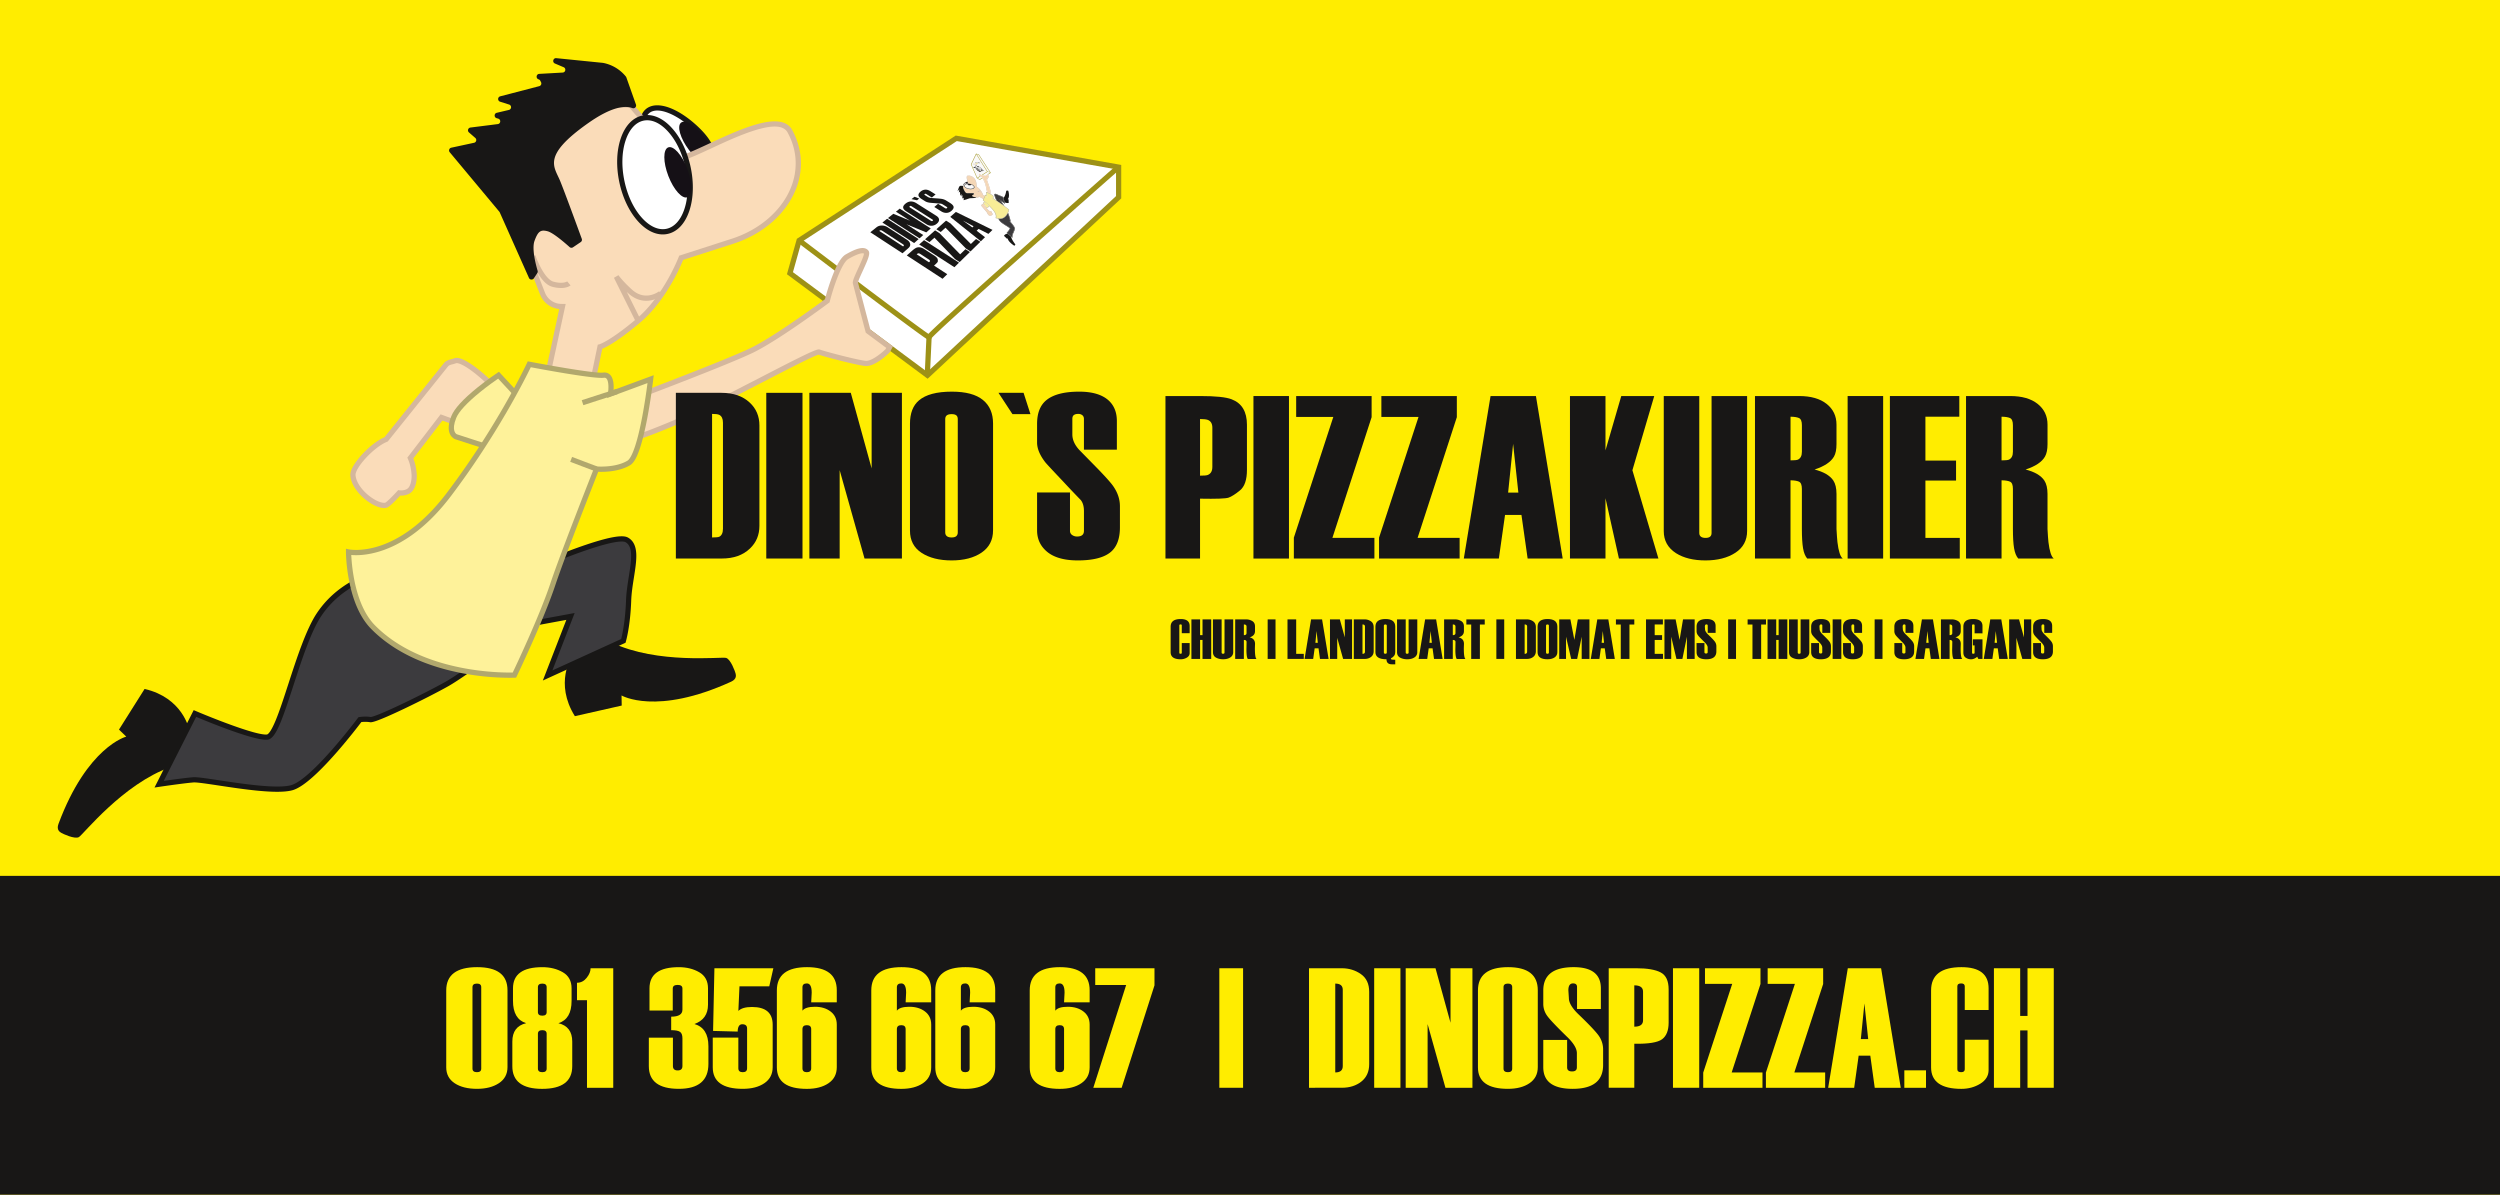 <svg id="Ebene_1" data-name="Ebene 1" xmlns="http://www.w3.org/2000/svg" xmlns:xlink="http://www.w3.org/1999/xlink" viewBox="0 0 7628.03 3645.36"><defs><style>.cls-1{fill:none;}.cls-2{fill:#ffed00;}.cls-3{clip-path:url(#clip-path);}.cls-4{fill:#fff;}.cls-5{fill:#181716;}.cls-6{fill:#151016;}.cls-7{fill:#fadcb9;}.cls-8{fill:#d4b79d;}.cls-9{fill:#3c3b3e;}.cls-10{fill:#fef29a;}.cls-11{fill:#b1a86d;}.cls-12{fill:#9d9116;}.cls-13{clip-path:url(#clip-path-2);}.cls-14{fill:#ada46c;}.cls-15{clip-path:url(#clip-path-4);}.cls-16{fill:#faf9f9;}.cls-17{fill:#9a8e16;}.cls-18{fill:#cfb39a;}.cls-19{fill:#f5d7b6;}.cls-20{fill:#141015;}.cls-21{fill:#3b3a3d;}.cls-22{fill:#f8ed96;}.cls-23{fill:#7e8080;}.cls-24{fill:#4e4812;}.cls-25{clip-path:url(#clip-path-6);}.cls-26{fill:#040307;}.cls-27{fill:#1b1b1c;}.cls-28{fill:#7c6d5d;}.cls-29{fill:#030206;}.cls-30{clip-path:url(#clip-path-8);}</style><clipPath id="clip-path" transform="translate(-888.86 -619.18)"><rect class="cls-1" x="1060.35" y="795.69" width="3265.66" height="2384.86"/></clipPath><clipPath id="clip-path-2" transform="translate(-888.86 -619.18)"><rect class="cls-1" x="3544.42" y="1219.51" width="372.81" height="250.35"/></clipPath><clipPath id="clip-path-4" transform="translate(-888.86 -619.18)"><rect class="cls-1" x="3810.19" y="1087.82" width="176.63" height="280.87"/></clipPath><clipPath id="clip-path-6" transform="translate(-888.86 -619.18)"><rect class="cls-1" x="3856.17" y="1114.97" width="20.71" height="10.11"/></clipPath><clipPath id="clip-path-8" transform="translate(-888.86 -619.18)"><rect class="cls-1" x="2951.06" y="1814.18" width="4204.33" height="514.96"/></clipPath></defs><title>191031_Logo_DinosPizzakurier</title><rect class="cls-2" width="7628.03" height="3645.36"/><g class="cls-3"><path class="cls-4" d="M3018.4,1016.68c125.06,123.06-52.93,160.93-108.57,101.3s-76.42-130.63-46.45-158.61,96.9.11,155,57.31" transform="translate(-888.86 -619.18)"/><path class="cls-5" d="M2984.81,1153.63c-29.35,0-61.13-9.09-80.82-30.19-59.54-63.81-79.77-138.44-46.06-169.91,16.57-15.46,43.31-17.21,75.28-4.9,29.05,11.17,61.3,33.32,90.8,62.35h0c25.31,24.91,53.52,61.74,44.18,95.75-5.69,20.71-24.86,36.5-52.61,43.34A130.15,130.15,0,0,1,2984.81,1153.63Zm-90.32-197.17c-10.67,0-19.41,2.92-25.66,8.76-26.25,24.5-4.8,92,46.85,147.31,19.75,21.18,61.06,30.64,96.08,22,22-5.41,36.91-17.09,41-32,4-14.65.36-40.44-40-80.13h0c-28-27.53-58.28-48.42-85.33-58.83C2915.19,958.82,2904.06,956.46,2894.49,956.46Z" transform="translate(-888.86 -619.18)"/><path class="cls-6" d="M3040.88,1039.79c27,36,37.74,73.59,24,83.86s-46.7-10.63-73.68-46.68-37.74-73.6-24-83.86,46.71,10.63,73.69,46.68" transform="translate(-888.86 -619.18)"/><path class="cls-7" d="M2812.81,939.54s120.75,141.18,145.61,159.82,295.14-163.34,340.52-79.91c73.18,134.52-17.31,285-174.47,335.63l-157.17,50.61s-45.28,119.87-130.52,191.79-117.21,79.91-117.21,79.91L2697.4,1784l-137.65-20L2605,1554.44h-2.73a62.43,62.43,0,0,1-58.14-39.68c-39-99.66-137.33-353-130.92-359.46,8-8,154.5-143.84,154.5-143.84l82.58-71.92Z" transform="translate(-888.86 -619.18)"/><path class="cls-8" d="M2703.69,1792.94l-153.56-22.29,45.08-208.57a70,70,0,0,1-58.49-44.4c-18.38-47-53.54-137.29-82.54-214.81-15.88-42.46-28.07-76.15-36.24-100.14-4.67-13.73-8.11-24.53-10.21-32.09-3.13-11.24-4.16-17-.14-21,8-8,148.73-138.5,154.72-144.05l.18-.17,84.84-73.89h169.16l2.39,2.8c41.29,48.28,124.12,143,143.95,158.33,1.41.26,7.52.39,28.75-8.07,16.17-6.45,37.19-16.23,59.44-26.58,44.35-20.64,99.54-46.33,146.31-59.48,26.22-7.37,47.28-10.22,64.37-8.7,21.08,1.88,36,10.55,44.26,25.79,16,29.42,24.91,60.4,26.47,92.08a211.26,211.26,0,0,1-15.35,89.43c-14.66,36.66-39.61,71.11-72.14,99.62-33,28.88-73.76,51.68-118,65.93l-153.57,49.45a588.92,588.92,0,0,1-32.38,66.4c-20.37,36.12-54.09,87.13-99,125-68.28,57.6-103.33,75-115.46,79.82Zm-134.32-35.65L2691.11,1775l21.66-104.1,4.87-1.22c.23-.06,32.3-9.35,114-78.27,82.6-69.69,127.75-187.32,128.2-188.51l1.36-3.59,3.66-1.19L3122,1347.47c84.6-27.24,152-85.66,180.22-156.27a195.46,195.46,0,0,0,14.23-82.7c-1.44-29.27-9.7-57.94-24.55-85.23-25.93-47.67-151.23,10.65-234.15,49.24-67.87,31.58-92.65,41.86-104.14,33.25-23.6-17.7-126.89-137.7-144.5-158.23H2653.31l-80.23,69.87c-4.1,3.81-131.92,122.34-151.9,141.35,3.89,22.26,53.16,155.71,130.43,353.1a54.1,54.1,0,0,0,50.69,34.6h12.64Zm-148.43-600.68Z" transform="translate(-888.86 -619.18)"/><path class="cls-5" d="M2633.51,2622.45s-53.81,80.84,9.42,181.92L2785.86,2772l-.55-30.86s105.48,62.63,334.42-42c18.19-8.31,14.55-20.69,13.4-25.47s-14.58-43.07-28.82-47.1-209.6,19.95-349-46.8Z" transform="translate(-888.86 -619.18)"/><path class="cls-5" d="M1465.36,2843.32s-19.12-95.22-135.31-122l-78.14,124,22.21,21.44s-118.87,30.3-206.78,266.16c-7,18.74,4.34,24.91,8.53,27.49s40.77,20.13,53.69,12.92,134.1-162.31,279.85-213.67Z" transform="translate(-888.86 -619.18)"/><path class="cls-9" d="M2466.51,2373.82s292.09-131.37,334.71-107.4,8.31,108.39,5.65,185.64-16,122.53-16,122.53l-231.14,105.56L2629.56,2500l-117.76,21.8s-197.12,149.17-258.38,183.8S2035,2817.48,2019,2814.82s-32,.07-32,.07S1845.86,3004,1779.27,3022.6s-269-26.64-301-24-103.89,13.32-103.89,13.32l109.22-215.76s181.14,77.24,221.1,71.92,91.5-273.92,157.15-372.93c162.5-245.07,604.67-121.35,604.67-121.35" transform="translate(-888.86 -619.18)"/><path class="cls-5" d="M1734.45,3035.08c-51.79,0-122.62-10.71-178.33-19.14-36.12-5.46-67.32-10.17-77.2-9.35-31.34,2.6-102.66,13.15-103.37,13.26l-15.28,2.26,119.57-236.22,6.89,2.94c49.82,21.24,185.91,75.47,216.9,71.35,1.55-.21,10.11-3.32,27-44.48,11.8-28.77,24.54-68,38-109.44,25.41-78.16,54.21-166.74,86.54-215.5,38-57.38,94.24-99.59,167-125.47,57.76-20.54,126-30.84,202.93-30.69,118.91.27,222.5,26,240.71,30.76,13.75-6.12,79.77-35.25,149.2-61.7,45.74-17.42,84-30.31,113.83-38.29,52.68-14.12,68.76-10.14,76.26-5.91,15.85,8.91,24.08,25.29,25.17,50.08.9,20.62-3,45.33-7.11,71.49-3.7,23.46-7.52,47.71-8.34,71.3-2.67,77.38-15.74,122.63-16.3,124.51l-1,3.5-252.33,115.24,71.75-185.11-101.82,18.85c-19.75,14.92-198.88,150-257.77,183.24-31.17,17.62-86.55,45.94-134.68,68.86-91.45,43.54-100.93,42-105,41.29a100,100,0,0,0-26.28-.35c-8.15,10.76-39.84,52.1-77.28,94.67-58.93,67-103.58,105.1-132.71,113.26C1769.31,3033.68,1753.12,3035.08,1734.45,3035.08Zm-253.08-44.56c13.53,0,40.76,4.12,77.14,9.62,70.16,10.61,176.18,26.63,218.6,14.76,17.94-5,54.18-27.9,125-108.35,42.92-48.8,78.23-96,78.58-96.44l1.91-2.56,3.15-.54c.7-.12,17.33-2.89,34.35-.11,1.85-.08,16.55-2.1,98.11-41,47.13-22.51,101.13-50.14,131.32-67.21,60.11-34,255.54-181.73,257.5-183.22l1.51-1.14,133.7-24.75-67.89,175.17,209.84-95.83c3-11.86,12.55-53.75,14.74-117.1.85-24.56,4.75-49.31,8.52-73.24,7.73-49,14.4-91.37-10.1-105.15-3.55-2-16.92-5.28-64.29,7.42-29.27,7.84-67.05,20.55-112.28,37.79-77.24,29.42-150.21,62.18-150.94,62.5l-2.64,1.19-2.79-.78c-1.1-.31-111.29-30.69-239.61-30.93-75-.1-141.39,9.9-197.37,29.83-69.36,24.7-122.82,64.8-158.88,119.18-31.13,46.95-59.57,134.43-84.66,211.61-34.47,106.06-53.61,161.55-78.1,164.82a38,38,0,0,1-5.11.3c-44.15,0-178-55-213.28-69.87l-98.9,195.37c23-3.28,66-9.24,89.15-11.16C1478.7,2990.57,1480,2990.52,1481.37,2990.52Z" transform="translate(-888.86 -619.18)"/><path class="cls-7" d="M2402.59,1813.36c0-13.43-98.69-104-125.2-93.34-9.77,3.92-18.5,3.37-26.51,10.65L2067,1959.76c-42.37,17-102.89,82.74-101.23,109.21,3,48,73,99.06,100.87,91.65,8.31-2.21,40.2-37.51,40.2-37.51s18.52,2.78,31.25-7.48,15.54-35.76,14.48-49.37c-1.66-21.19-6.48-38.23-11.58-49.65L2236,1892.89l78.67,29.1Z" transform="translate(-888.86 -619.18)"/><path class="cls-8" d="M2060.74,2169.31c-13.56,0-31.42-7.23-49.65-20.35-24.47-17.62-51.34-47.76-53.34-79.49-1.32-21.07,24.89-51.84,36.22-64.1,22.25-24.07,47.5-43.43,68-52.21l183-228,.46-.42c6.73-6.12,13.88-7.93,20.19-9.52a68.52,68.52,0,0,0,8.72-2.64c4.06-1.63,16.4-6.59,53.32,18.36,17.37,11.74,37.24,28.06,54.52,44.77,28.33,27.39,28.33,34.57,28.33,37.63v2.83l-93.29,115.28-78.52-29-88.65,115.38c5.36,13.59,9,30.37,10.37,47.83,1.25,16-2.36,44.1-17.42,56.23-11.27,9.08-25.8,9.82-33,9.52-3.11,3.38-8.58,9.23-14.57,15.28-17.18,17.35-23,20.68-26.84,21.69A31,31,0,0,1,2060.74,2169.31Zm195.94-433.1L2071.87,1966.4l-1.94.78c-18.5,7.4-43.11,26.19-64.23,49-22.82,24.69-32.51,44-32,52.24,1.35,21.57,19.69,48.07,46.72,67.53,19.91,14.34,36.35,18.84,43.93,17,4.74-2.13,22.63-19.84,36.51-35.2l2.88-3.18,4.24.63c.12,0,15.29,2.07,25.05-5.79,9.53-7.67,12.5-29.91,11.52-42.53-1.86-23.82-7.63-39.68-10.9-47l-1.94-4.35,101.55-132.17,78.81,29.15,81.38-100.56c-9.22-14.55-61.57-64.13-96.24-80.35-12-5.59-16.14-4.44-16.85-4.16a81.08,81.08,0,0,1-10.76,3.3C2264.26,1732.09,2260.33,1733.08,2256.68,1736.21Zm138,78.19Z" transform="translate(-888.86 -619.18)"/><path class="cls-10" d="M2471.81,1830.62,2410,1764s-116.17,77.09-136.51,127.55,6.54,60.24,6.54,60.24l106.54,34.64Z" transform="translate(-888.86 -619.18)"/><path class="cls-11" d="M2390.43,1996l-113.11-36.77c-1.05-.38-10.39-4.08-15.76-16.12-6.09-13.65-4.56-32,4.55-54.61,8.94-22.21,35.28-51.12,78.26-85.93,31.52-25.52,61-45.11,61.25-45.3l5.66-3.76,70.31,75.86Zm-107.58-51.77,99.92,32.48L2462,1831.83l-53.2-57.39c-9.91,6.82-31.65,22.15-54.51,40.67-40.21,32.58-65.6,60-73.4,79.4C2264.81,1934.51,2281.09,1943.44,2282.85,1944.27Zm-.06,0Z" transform="translate(-888.86 -619.18)"/><polygon class="cls-4" points="2410.28 833.6 2438.25 733.71 2917.72 422.05 3413.18 509.95 3413.18 601.85 2829.82 1145.26 2410.28 833.6"/><path class="cls-12" d="M3719.25,1774.82,3290,1455.92l30.26-108.09,484.65-315L4310,1122.43v102.08l-2.55,2.37Zm-410.94-325.18,409.79,304.42,576-536.5v-81.73l-485.76-86.18L3334,1358Z" transform="translate(-888.86 -619.18)"/><path class="cls-12" d="M3723.93,1656.27c-3.2,0-6.35-2.07-9.62-4.22-3.1-2-7.58-5.12-13.32-9.2-10.59-7.52-25.93-18.69-45.61-33.22-33.11-24.43-79-58.7-136.31-101.86-97.61-73.47-196-148.24-197-149l9.67-12.72c141.92,107.86,353.47,267.4,390,291.79l2.43-2.5c4.07-4.15,10.21-10.09,18.24-17.68,14.85-14,36.8-34.21,65.24-60,47.85-43.44,114.76-103.4,198.88-178.24,143.2-127.4,288.59-255.47,290-256.74l10.56,12c-222.54,196-557,493-575.86,516.46a8.11,8.11,0,0,1-2.82,3.61A7.62,7.62,0,0,1,3723.93,1656.27Zm7.47-10.71.09.3Z" transform="translate(-888.86 -619.18)"/><rect class="cls-12" x="3663.15" y="1698.04" width="116" height="15.98" transform="translate(957.08 4725.68) rotate(-87.37)"/><path class="cls-7" d="M2844.77,1823.9s261.05-98.55,338.3-135.85S3412.94,1537,3412.94,1537s29.7-117,60.48-134.63c31.3-17.87,50.61-23.15,58.6-13.9s-35.73,83.25-33.07,94.15c3.1,12.65,38.55,146.91,38.55,146.91l65.73,48.83-6.11,11.21s-41.12,41.11-67.76,38.45-127.86-29.31-141.18-34.63-312.26,161.55-447.51,218.43c-420.89,177-167.82-50.61-167.82-50.61Z" transform="translate(-888.86 -619.18)"/><path class="cls-8" d="M2725.3,1987.19c-16.49,0-27-4.19-32.4-12.66-9.61-15.14.16-38.76,30.74-74.33a549.49,549.49,0,0,1,43.87-44.94l.76-.68,73.24-38,.44-.16c2.61-1,261.6-98.86,337.64-135.57,70.62-34.1,207.15-134.42,226.33-148.61,2.14-8.08,8.8-32.45,18.2-58.67,15.84-44.21,30.67-69.78,45.34-78.16,26.2-15,54.84-28.11,68.61-12.19,7.15,8.27,1.1,23.66-16.67,62.32-5.66,12.31-14.16,30.78-14.56,35.67,3.47,13.93,32.7,124.72,37.67,143.56l69.07,51.3-10,18.31-.81.82c-4.32,4.32-41.79,40.9-70.95,40.91a31.72,31.72,0,0,1-3.25-.16c-25.89-2.59-122.88-27.81-141.83-34.58-13.88,2.89-96.1,45.33-168.84,82.88-96.19,49.66-205.23,105.94-274.13,134.91-78.93,33.19-139.8,54.47-180.92,63.24C2747.94,1985.59,2735.49,1987.19,2725.3,1987.19Zm52.16-119.38a545.84,545.84,0,0,0-41.78,42.91c-35.23,41-30.58,53.22-29.29,55.25,1.6,2.51,10.13,10,53.13.81,40.14-8.57,100.05-29.54,178.05-62.34,68.33-28.73,177.07-84.86,273-134.38,45.08-23.27,87.66-45.25,119-60.65,16.76-8.25,29.33-14.15,38.43-18,15.2-6.48,19.44-6.91,23.19-5.41,11.77,4.71,112.55,31.46,139,34.1,16.32,1.64,45.37-20.49,60.51-35.36l2.22-4.08-62.41-46.35-.71-2.71c-1.45-5.48-35.5-134.47-38.58-147-1.68-6.88,3-18,15.69-45.64,6.69-14.56,17.65-38.41,18.14-46-3.21-1.85-13.82-2.93-47.63,16.38-20.28,11.58-45.54,85.68-56.7,129.66l-.7,2.75-2.27,1.69c-6.26,4.66-154.12,114.65-231.18,151.85-75.19,36.3-326.32,131.36-338.5,136Zm607.75-167h0Z" transform="translate(-888.86 -619.18)"/><path class="cls-10" d="M2503.81,1730.67s194.45,37.3,226.42,33.3,21.31,57.27,21.31,57.27L2874.07,1776s-26.63,231.75-66.59,255.72-98.56,18.64-98.56,18.64-102.32,258.93-133.19,351.62c-35.89,107.81-117.21,277-117.21,277s-274.36,13.32-431.52-146.51c-74.35-75.61-74.59-229.08-74.59-229.08s149.18,32,306.33-175.8,245.07-396.91,245.07-396.91" transform="translate(-888.86 -619.18)"/><path class="cls-11" d="M2442.32,2687.26a787.64,787.64,0,0,1-142.1-13.76c-51.84-9.78-99.86-24.39-142.74-43.42-53.81-23.88-99.63-54.84-136.18-92-32-32.49-54.6-81.94-67.32-147-9.39-48-9.56-86.11-9.56-87.7v-9.91l9.68,2.08c.34.07,36.73,7.33,91.29-10.16,32.1-10.29,64.14-27,95.23-49.71,39-28.47,76.61-66.47,111.76-112.95,154.86-204.72,243.32-393.56,244.19-395.45l2.63-5.65,6.13,1.17c50.71,9.73,182.67,33.48,218.56,33.48a44.32,44.32,0,0,0,5.36-.26c8.62-1.08,16.08,1.39,21.55,7.14,10.48,11,11.11,32.08,10.17,46.06L2883.5,1764l-1.49,12.91c-.07.58-6.83,58.93-18.4,119.46-6.83,35.7-14,65.22-21.26,87.74-9.86,30.48-19.63,47.79-30.76,54.46-34.47,20.69-80.89,20.83-97.36,20.12-14.85,37.68-102.93,261.78-130.91,345.81-35.65,107.06-116.78,276.28-117.59,278l-2.06,4.29-4.76.24C2458.12,2687,2452.26,2687.26,2442.32,2687.26Zm-481.64-374.72c1.5,33.78,11.09,152.36,72,214.32,35.1,35.69,79.19,65.47,131.07,88.52,41.69,18.53,88.47,32.78,139,42.34,73.38,13.89,133.71,13.78,150.62,13.41,13-27.25,82.61-175.22,114.74-271.71,30.58-91.84,132.32-349.44,133.34-352l2.2-5.57,6,.54c.55.05,56.53,4.78,93.72-17.53,6.58-3.95,24.11-24.68,44.54-131.5,8.22-43,14-84.87,16.62-105.33l-123.24,45.55,2.38-13.68c2.31-13.43,3.16-37.7-4.45-45.67-1.31-1.37-3.4-2.87-8-2.3a55.43,55.43,0,0,1-6.62.33c-41.71,0-184.42-26.54-216.23-32.56-16,33.06-102.38,206.49-243.25,392.73-36.32,48-75.3,87.3-115.84,116.76-32.63,23.71-66.35,41.16-100.23,51.85C2007.37,2314.17,1975.85,2313.9,1960.68,2312.54Z" transform="translate(-888.86 -619.18)"/><line class="cls-10" x1="1777.45" y1="1228.7" x2="1883.99" y2="1194.18"/><rect class="cls-11" x="2663.58" y="1822.63" width="112" height="15.98" transform="translate(-1320.66 308.06) rotate(-17.95)"/><line class="cls-10" x1="1742.82" y1="1401.84" x2="1820.07" y2="1431.15"/><rect class="cls-11" x="2662.31" y="1994.36" width="15.98" height="82.62" transform="translate(-1068.99 3191.17) rotate(-69.23)"/><path class="cls-8" d="M2827.05,1597.43l-64.92-130.6,13.75-8.07c.12.17,12.46,18,41.11,43.91,41.08,37.22,81.27,6.52,83,5.2l9.92,12.53a86.72,86.72,0,0,1-32.3,14.68c-17.78,4-44.58,3.65-71.32-20.57q-2.45-2.22-4.74-4.35l39.85,80.15Z" transform="translate(-888.86 -619.18)"/><path class="cls-4" d="M2988.38,1130.87c20.27,95.43-8.5,182.4-64.25,194.24s-117.4-55.91-137.68-151.34,8.5-182.4,64.25-194.25,117.4,55.92,137.68,151.35" transform="translate(-888.86 -619.18)"/><path class="cls-5" d="M2911.15,1334.47c-25.44,0-51.62-13.63-75.08-39.42-26.94-29.62-47.34-72.1-57.44-119.62s-8.73-94.63,3.85-132.64c13.06-39.5,36.7-64.74,66.56-71.08s61.73,7.1,89.72,37.88c26.94,29.62,47.34,72.1,57.43,119.62h0c10.1,47.52,8.73,94.62-3.84,132.64-13.07,39.49-36.7,64.74-66.56,71.08A70.21,70.21,0,0,1,2911.15,1334.47Zm-47.55-348.3a53.69,53.69,0,0,0-11.24,1.17c-24.07,5.11-43.5,26.59-54.71,60.47-11.7,35.36-12.9,79.51-3.38,124.3s28.56,84.63,53.62,112.19c24,26.39,50.5,38.11,74.57,33s43.51-26.59,54.71-60.47c11.7-35.37,12.9-79.51,3.39-124.3s-28.56-84.63-53.62-112.19C2906.61,998,2884.51,986.17,2863.6,986.17Z" transform="translate(-888.86 -619.18)"/><path class="cls-6" d="M2986,1133.82c16.18,42,16.34,81.07.36,87.23s-42.07-22.92-58.25-64.94-16.34-81.07-.36-87.23,42.07,22.92,58.25,64.94" transform="translate(-888.86 -619.18)"/><path class="cls-8" d="M2600.53,1498a103.09,103.09,0,0,1-27.23-4c-16.67-4.58-32.91-21.53-48.28-50.37a298.66,298.66,0,0,1-17.69-40.45l15.14-5.1a288.69,288.69,0,0,0,16.76,38.22c12.81,24,26.42,39,38.3,42.28,29.54,8.11,41.87-.71,42-.81l10.24,12.27C2628.47,1491.11,2619.46,1498,2600.53,1498Z" transform="translate(-888.86 -619.18)"/><path class="cls-5" d="M2829.29,938.14,2800,855.39a9,9,0,0,0-1.51-2.7,118.16,118.16,0,0,0-69.35-41.58c-.31-.06-.63-.11-1-.14l-141.85-14.3c-9.72-1-13.17,12.5-4.18,16.32l26.46,11.24c8.31,3.52,6.15,15.85-2.86,16.36l-71.43,4c-9.51.53-11.12,13.88-2,16.67a8.48,8.48,0,0,1,5.09,4.26l2.28,4.42a8.52,8.52,0,0,1-5.43,12.14l-119.06,31a8.53,8.53,0,0,0-.44,16.38l27.57,8.72a8.53,8.53,0,0,1-.61,16.43l-37,8.71c-8.55,2-8.83,14.1-.37,16.5l4.67,1.33c8.93,2.54,7.95,15.49-1.26,16.65l-83.48,10.54a8.53,8.53,0,0,0-4.52,14.89l19.38,16.85a8.52,8.52,0,0,1-3.8,14.76l-69.53,15a8.53,8.53,0,0,0-4.74,13.8l151.44,181.57a8.73,8.73,0,0,1,1.24,2l89.09,199.93a8.52,8.52,0,0,0,14.89,1.25l10.51-15.85a8.52,8.52,0,0,0,1.07-7.13c-4.3-14.35-18.62-66.12-9.49-91.25,10.65-29.34,18.64-34.93,39.95-29.34,17.29,4.53,53.85,36.36,67.05,48.23a8.46,8.46,0,0,0,10.42.7l23.55-15.87a8.5,8.5,0,0,0,3.25-10c-10.37-28.43-53.17-145.52-66.31-177.27-18-43.46-55.94-75.92,85.91-175.81,73.59-51.83,113.88-53.74,135-45.76,6.64,2.52,13.08-4.22,10.72-10.91" transform="translate(-888.86 -619.18)"/><path class="cls-5" d="M3713.35,1197.75a26.16,26.16,0,0,1,3.64.41,27.7,27.7,0,0,1,3.61.92,29.62,29.62,0,0,1,3.57,1.44,35.32,35.32,0,0,1,3.59,2l15.76,9.9-11.42,9.45-17-10.68a5.16,5.16,0,0,0-.64-.36,3.47,3.47,0,0,0-.65-.25,3.81,3.81,0,0,0-.65-.15,4.91,4.91,0,0,0-.66-.06,5.61,5.61,0,0,0-.59.06,5.07,5.07,0,0,0-.56.13,3.11,3.11,0,0,0-.53.22,2.94,2.94,0,0,0-.49.32,5.75,5.75,0,0,0-.43.42,2.64,2.64,0,0,0-.29.42,1.45,1.45,0,0,0-.16.42,1,1,0,0,0,0,.43,1.34,1.34,0,0,0,.16.43,3.39,3.39,0,0,0,.32.43,5.34,5.34,0,0,0,.48.44q.29.23.63.45l8.59,5.37a18.08,18.08,0,0,0,2.39,1.27,19.48,19.48,0,0,0,2.66,1,28.08,28.08,0,0,0,2.94.72c1,.18,2.09.32,3.2.41l4.52.34,4.36.31,4.23.3,4.1.31c1.75.12,3.35.26,4.82.39l4,.37c1.19.12,2.23.24,3.14.36s1.7.24,2.34.35c1.28.22,2.53.5,3.74.83s2.38.7,3.51,1.12,2.23.9,3.3,1.42,2.07,1.09,3.06,1.71l11.76,7.3c1.51,1,2.86,1.9,4.06,2.83a29.47,29.47,0,0,1,3.12,2.77,16.69,16.69,0,0,1,2.19,2.71,9.72,9.72,0,0,1,1.2,2.65,7.9,7.9,0,0,1,.25,3.1,10,10,0,0,1-1,3.22,15.61,15.61,0,0,1-2.19,3.33,28.89,28.89,0,0,1-3.4,3.46,29.55,29.55,0,0,1-3.66,2.74,23,23,0,0,1-3.88,1.94,21.53,21.53,0,0,1-4.08,1.15,22.59,22.59,0,0,1-4.29.35h-.36l-.36,0h-.36l-.37,0a27.64,27.64,0,0,1-3.5-.43,28.29,28.29,0,0,1-3.45-.91,26.82,26.82,0,0,1-3.38-1.36,28.79,28.79,0,0,1-3.29-1.81l-21.36-13.43,11.51-9.74,21.51,13.47a6.44,6.44,0,0,0,.63.36,5.12,5.12,0,0,0,.65.25,4,4,0,0,0,.66.17,5.05,5.05,0,0,0,.67.06h.39a5.91,5.91,0,0,0,.76-.08,5.12,5.12,0,0,0,.7-.18,5,5,0,0,0,.62-.29,4.21,4.21,0,0,0,.55-.39,4.77,4.77,0,0,0,.5-.52,2.42,2.42,0,0,0,.32-.49,2,2,0,0,0,.15-.5,1.42,1.42,0,0,0-.21-1,3.15,3.15,0,0,0-.38-.5,3.52,3.52,0,0,0-.52-.49,6.63,6.63,0,0,0-.7-.5l-11.08-6.94c-.64-.4-1.27-.76-1.9-1.08a19.71,19.71,0,0,0-1.82-.85,14.71,14.71,0,0,0-1.75-.62,11.82,11.82,0,0,0-1.69-.35l-3.89-.28-4.09-.32-4.26-.36-4.45-.4-6.59-.54-5-.42-3.38-.31-1.77-.18c-1.49-.22-2.9-.48-4.24-.77s-2.58-.64-3.76-1a31.17,31.17,0,0,1-3.28-1.26,24.12,24.12,0,0,1-2.82-1.5l-10.43-6.56a43,43,0,0,1-3.9-2.76,25.31,25.31,0,0,1-2.93-2.72,14.58,14.58,0,0,1-2-2.68,8.88,8.88,0,0,1-1-2.65,8.29,8.29,0,0,1,0-3.06,10.42,10.42,0,0,1,1.18-3.12,17.36,17.36,0,0,1,2.32-3.15,29.73,29.73,0,0,1,3.47-3.22,25.93,25.93,0,0,1,3.5-2.4,23,23,0,0,1,3.65-1.69,22.06,22.06,0,0,1,3.82-1,21.67,21.67,0,0,1,4-.27" transform="translate(-888.86 -619.18)"/></g><g class="cls-13"><polygon class="cls-5" points="2790.25 600.33 2804.59 605.8 2798.1 611.07 2781.18 607.65 2790.25 600.33"/><path class="cls-5" d="M3904.75,1332.77l-30-15.25-6,5.69,25.62,19.7-12.75,12.5-93.33-74.49,17.09-15.15,111.78,54.84Zm-49-19.56,3.75-3.5-32.66-17.52,28.91,21" transform="translate(-888.86 -619.18)"/><path class="cls-5" d="M3745.42,1277.41a28.84,28.84,0,0,1,3.64,2.67,18.2,18.2,0,0,1,2.65,2.82,12.64,12.64,0,0,1,1.67,3,10.38,10.38,0,0,1,.71,3.13,11.77,11.77,0,0,1-.26,3.13,12.53,12.53,0,0,1-1.12,3.07,16.57,16.57,0,0,1-2,3,25.87,25.87,0,0,1-2.83,3,30.65,30.65,0,0,1-3.44,2.59,27.85,27.85,0,0,1-3.68,2,27,27,0,0,1-3.91,1.37,28.38,28.38,0,0,1-4.15.76l-.65.07-.65,0-.65,0h-.65a24.6,24.6,0,0,1-7.27-1.18,26.61,26.61,0,0,1-3.61-1.44,30.14,30.14,0,0,1-3.61-2l-60.94-38.91a41.75,41.75,0,0,1-4-2.84,24.87,24.87,0,0,1-3-2.81,14.7,14.7,0,0,1-2-2.79,9.3,9.3,0,0,1-.95-2.77,8.25,8.25,0,0,1,0-3.13,11.07,11.07,0,0,1,1.26-3.22,18.58,18.58,0,0,1,2.45-3.3,35.63,35.63,0,0,1,7.55-6.09,27.66,27.66,0,0,1,4-2,25.4,25.4,0,0,1,4.07-1.18,22.49,22.49,0,0,1,4.16-.42h.65a24.84,24.84,0,0,1,4,.37,27.73,27.73,0,0,1,4.06,1,31.77,31.77,0,0,1,4.08,1.66,37,37,0,0,1,4.11,2.31Zm-9.8,13.47a1.78,1.78,0,0,0-.17-.47,2.13,2.13,0,0,0-.32-.46,3.24,3.24,0,0,0-.46-.44,6.12,6.12,0,0,0-.62-.43l-64.24-40.8a6.14,6.14,0,0,0-.74-.41,4.44,4.44,0,0,0-.7-.28,4.57,4.57,0,0,0-.65-.18,3.42,3.42,0,0,0-.62-.06,3.2,3.2,0,0,0-.59.08,3.87,3.87,0,0,0-.61.19,4.89,4.89,0,0,0-.61.3c-.2.13-.41.27-.61.42l-.48.48a2.92,2.92,0,0,0-.35.48,1.29,1.29,0,0,0-.19.46,1,1,0,0,0,0,.45,1.53,1.53,0,0,0,.11.47,2.92,2.92,0,0,0,.29.46,5,5,0,0,0,.46.47c.19.15.4.31.64.47l64.4,40.89c.21.13.41.25.62.36a6.33,6.33,0,0,0,.62.26,3.53,3.53,0,0,0,.64.16,3.18,3.18,0,0,0,.62.06h.19a2.84,2.84,0,0,0,.66-.07,2.91,2.91,0,0,0,.64-.18,3,3,0,0,0,.59-.31,4.67,4.67,0,0,0,.58-.44,4.76,4.76,0,0,0,.5-.51,2.73,2.73,0,0,0,.32-.49,1.46,1.46,0,0,0,.14-.48,1.15,1.15,0,0,0,0-.45" transform="translate(-888.86 -619.18)"/><polygon class="cls-5" points="2886.59 673.18 2899.95 681.62 2962.31 744.47 2977.97 729.31 2991.32 737.73 2961.19 767.23 2947.47 758.51 2884.95 694.82 2870.37 707.93 2857.03 699.45 2886.59 673.18"/><polygon class="cls-5" points="2745.23 636.57 2839.95 697.04 2826.22 709.07 2765.7 684.25 2816.97 717.2 2805.61 727.19 2709.48 665.29 2725.63 652.33 2776.81 673.51 2733.64 645.86 2745.23 636.57"/><polygon class="cls-5" points="2706.79 667.48 2802.96 729.49 2789.16 741.64 2692.39 679.06 2706.79 667.48"/><polygon class="cls-5" points="2853.15 702.9 2866.61 711.51 2929.62 776.05 2945.87 760.32 2959.36 768.95 2928.14 799.57 2914.22 790.63 2851.14 725.24 2836 738.8 2822.46 730.11 2853.15 702.9"/><polygon class="cls-5" points="2819.49 732.76 2926.15 801.46 2912.03 815.33 2804.63 745.92 2819.49 732.76"/><path class="cls-5" d="M3656.07,1350.64a33.74,33.74,0,0,1,3.62,2.7,24,24,0,0,1,2.83,2.89,18.24,18.24,0,0,1,2,3.06,14.64,14.64,0,0,1,1.22,3.24,12.63,12.63,0,0,1,.41,3.62,11.41,11.41,0,0,1-.71,3.44,13.17,13.17,0,0,1-1.81,3.28,20,20,0,0,1-2.93,3.1l-18.18,16-98.14-64.1,18.78-15.08a25.33,25.33,0,0,1,3.63-2.44,24.37,24.37,0,0,1,3.95-1.73,25.6,25.6,0,0,1,4.25-1,28,28,0,0,1,4.54-.33h.73a31.76,31.76,0,0,1,4.49.43,30.14,30.14,0,0,1,4.36,1.07,30.89,30.89,0,0,1,4.22,1.68,35.4,35.4,0,0,1,4.09,2.3Zm-9.28,17.81a2.29,2.29,0,0,0-.09-1,3.22,3.22,0,0,0-.58-1.07,6.89,6.89,0,0,0-1.07-1.12,14.36,14.36,0,0,0-1.59-1.14l-62.3-40.51a12.21,12.21,0,0,0-1.35-.8,9.46,9.46,0,0,0-1.28-.58,7.86,7.86,0,0,0-1.23-.34,6.71,6.71,0,0,0-1.15-.12h-.26a1.14,1.14,0,0,0-.26,0l-.25,0-.25,0a4.42,4.42,0,0,0-.73.24,9,9,0,0,0-.83.41c-.29.16-.6.36-.92.57s-.67.48-1,.76l72.74,47.37c.39-.33.73-.63,1-.91s.54-.53.75-.75.35-.44.46-.61a1.6,1.6,0,0,0,.2-.47" transform="translate(-888.86 -619.18)"/><path class="cls-5" d="M3738.82,1429.62l40.31,26.19-14.37,14-109.08-71.22,15.14-13.43q2.47-2.19,4.68-4c1.47-1.17,2.84-2.19,4.14-3.08a36.18,36.18,0,0,1,3.61-2.2,18.66,18.66,0,0,1,3.12-1.32c.48-.15,1-.28,1.44-.4s1-.2,1.47-.28,1-.14,1.49-.18,1-.06,1.51-.06a21.83,21.83,0,0,1,4.07.36,26.73,26.73,0,0,1,4.23,1.11,35.44,35.44,0,0,1,4.41,1.87,51.47,51.47,0,0,1,4.58,2.65l29.68,19.18q2.45,1.61,4.35,3.12a30,30,0,0,1,3.23,3,15.48,15.48,0,0,1,2.12,2.79,8.09,8.09,0,0,1,1,2.63c.15.87.26,1.67.34,2.42a19.46,19.46,0,0,1,.13,2.06,12.94,12.94,0,0,1-.07,1.7,6.85,6.85,0,0,1-.27,1.35,6.46,6.46,0,0,1-1,1.61c-.53.68-1.26,1.5-2.19,2.47s-2.06,2.09-3.41,3.36-2.89,2.69-4.65,4.25m-12.51-13.31a3,3,0,0,0,0-1.32,3.63,3.63,0,0,0-.56-1.31,7,7,0,0,0-1.14-1.31,13.68,13.68,0,0,0-1.73-1.32l-26-16.92a14,14,0,0,0-1.42-.82,10.68,10.68,0,0,0-1.37-.59,8.55,8.55,0,0,0-1.32-.34,6.17,6.17,0,0,0-1.27-.11h-.42l-.41,0-.4.07-.39.1a5.2,5.2,0,0,0-.84.35,10.43,10.43,0,0,0-1,.57c-.33.22-.68.48-1,.76s-.77.6-1.17,1l37.61,24.49c.42-.39.81-.76,1.14-1.1s.61-.65.84-.93a7.9,7.9,0,0,0,.57-.74,2.71,2.71,0,0,0,.29-.55" transform="translate(-888.86 -619.18)"/></g><g class="cls-3"><polygon class="cls-14" points="3012 597.19 3011.77 595.49 3012.1 597.24 3012 597.19"/><polygon class="cls-14" points="3010.26 594.44 3011.59 594.5 3011.64 594.5 3011.77 595.49 3012 597.19 3012.76 602.89 3012.07 602.86 3011.39 602.83 3010.53 596.48 3010.36 595.21 3010.26 594.44"/><polygon class="cls-14" points="3029.14 604.91 3030.32 605.71 3029.95 606.17 3026.62 610.31 3026.02 609.91 3025.44 609.52 3029.13 604.93 3029.14 604.91"/></g><g class="cls-15"><path class="cls-16" d="M3902,1142.42c-2.45-3.11-20.71-32.52-33.2-52.85l5.94,1.93,34.93,53.71Z" transform="translate(-888.86 -619.18)"/><polygon class="cls-16" points="2984.23 508.28 2984.65 508.65 2982.08 509.18 2984.23 508.28"/><polygon class="cls-17" points="3012.83 523.12 3013.16 523.24 3020.84 526.03 3022.45 526.62 3022.11 527.72 3020.88 527.26 3012.82 524.33 3012.49 524.21 3012.83 523.12"/><path class="cls-5" d="M3877.1,1127.36l1.61,1.28-9,1.23-2.1-1.71,6.55-3.25,1.62,1.35-1.76.78.68.68Zm-6.16,1,2.56-.53-.42-.37-2.14.9" transform="translate(-888.86 -619.18)"/><polygon class="cls-5" points="2990.03 509.64 2993.69 512.7 2992.72 513 2985.16 513.14 2986.81 514.61 2985.89 514.85 2982.34 511.98 2983.38 511.68 2991 511.53 2989.06 509.94 2990.03 509.64"/><polygon class="cls-5" points="2993.93 512.88 2997.59 515.93 2996.62 516.24 2989.06 516.38 2990.7 517.85 2989.74 518.15 2986.32 515.28 2987.28 514.92 2994.84 514.77 2992.96 513.18 2993.93 512.88"/><polygon class="cls-16" points="2997 520.37 2997.62 520.43 2997.95 520.68 2995.3 521.52 2994.96 521.15 2995.12 520.9 2997 520.37"/><polygon class="cls-5" points="2997.82 516.12 2999.53 517.53 2991.68 519.74 2990.06 518.4 2997.82 516.12"/><path class="cls-5" d="M3890.82,1138.72l1.54,1.28-7.82,2.34-1.49-1.35-.55-.42-.34-.3-.26-.32-.19-.24-.13-.3,0-.25.24-.17.37-.19,2.2-.65h1.3l.83.36.21.06.25.25.4.3.56.43Zm-6.66,2,2.64-.84-.32-.25-.63-.06-1.88.54-.16.24.35.37" transform="translate(-888.86 -619.18)"/><polygon class="cls-5" points="2973.99 512.97 2974.73 513.64 2974.4 514.37 2973.34 513.52 2973.99 512.97"/><polygon class="cls-16" points="2982.79 514.35 2982.68 514.47 2977.7 515.91 2977.49 515.91 2977.25 515.72 2977.15 515.6 2977.27 515.48 2982.19 514.05 2982.39 514.05 2982.63 514.17 2982.79 514.35"/><path class="cls-5" d="M3873.11,1133.66l.19.3,0,.25-.42.67-4.65,1.37h-1.44l-.38-.18-.45-.19-.4-.3-.48-.37-.4-.36-.27-.31-.18-.24-.12-.25.69-.66,4.59-1.37,1.46.12.45.19.39.24.39.25.32.24.34.36Zm-1.57,0,.11-.12-.17-.18-.23-.12h-.2l-4.92,1.44-.12.12.09.13.24.18h.21l5-1.44" transform="translate(-888.86 -619.18)"/><polygon class="cls-5" points="2985.57 515.64 2987.11 516.92 2984.35 518.91 2988.17 517.78 2989.39 518.82 2982.21 520.97 2980.5 519.51 2982.91 517.81 2979.61 518.77 2978.39 517.73 2985.57 515.64"/><polygon class="cls-5" points="2989.72 519.12 2991.18 520.34 2984 522.44 2982.52 521.15 2989.72 519.12"/><path class="cls-5" d="M3881.9,1141.05l2,1.65-7.26,2.09-1.88-1.58-.68-1.1.56-.67,4.34-1.25,1.37.06Zm-5.79,2.22,5.3-1.61-.32-.19-.48-.06-4.66,1.38-.16.23.32.25" transform="translate(-888.86 -619.18)"/><path class="cls-18" d="M3876.67,1148.68c.77,0,2,.87,4.58,2.88.9.69,2,1.57,2.56,1.86l.2.1,1.88.2c3.23.32,9.44.91,10.72,1l5.42-3.44,1.07.92.41.36c.29.43,2.93,4.27,2.16,6.27a66.91,66.91,0,0,1-5.2,9c.08.73,1.41,4.5,2.79,8.46,3,8.52,7.56,21.36,8.23,28.42a14,14,0,0,1-.62,6.22l-1.26-.65a13.43,13.43,0,0,0,.49-5.7c-.64-6.88-5.13-19.65-8.18-28.12-2.75-8-3.06-8.88-2.68-9.36a64,64,0,0,0,5.16-8.79c.41-1.09-1-3.71-2-5.17l-.24-.25-5,3.08h-.2c-.49-.07-11.82-1.09-12.94-1.22-.64-.12-1.51-.73-3.59-2.32a25.21,25.21,0,0,0-3.56-2.51c-.17.18-.45.85.59,3.77.67,1.7,6.44,5.44,9.95,7.4l.23.12.12.25c.24.54,7,13.82,8.91,20.21,1.48,5.07,4.31,19.42,5.4,25l-1.5-.66c-1.17-6-3.84-19.41-5.25-24.3-1.53-5.38-6.88-16.16-8.4-19.19l-.3-.59-.69-.4a62.79,62.79,0,0,1-6.17-4c-.39-.29-.76-.59-1.11-.88a8.3,8.3,0,0,1-2.46-2.79c-.84-2.26-1.49-4.62.12-5.1a1,1,0,0,1,.34-.07" transform="translate(-888.86 -619.18)"/><path class="cls-16" d="M3876.22,1153.84a8.21,8.21,0,0,0,2.44,2.8l-8.12,5-17.77-40.76,14.84-31c24.83,40.44,31.23,50.34,33.12,52.76-1.48,1.06-8.82,5.7-16.91,10.76-.53-.3-1.67-1.17-2.58-1.86-2.57-2-3.79-2.87-4.57-2.88a.9.9,0,0,0-.34.06c-1.61.48-1,2.86-.11,5.1m10.22-18.72-3.66-3.06-1,.3,1.88,1.59-7.56.15-1,.36,3.41,2.87,1-.3-1.65-1.46,7.56-.16,1-.29m-3.9-3.24-3.66-3.06-1,.31,2,1.59-7.63.14-1,.3,3.55,2.87.92-.24-1.66-1.47,7.56-.14,1-.3m-13.19,6.8,1.72,1.47,7.17-2.15-1.22-1-3.82,1.13,2.77-2-1.54-1.28-7.19,2.09,1.22,1,3.31-1-2.42,1.68m4.82-13.77-6.55,3.26,2.1,1.71,9-1.24-1.61-1.28-2.39.35-.68-.67,1.76-.78-1.62-1.35m2.43,19.89,7.26-2.1-2-1.65-1.58-.79-1.39-.07-4.33,1.25-.56.67.69,1.1,1.87,1.59m15.76-4.8-1.54-1.28-2.85.84-.56-.43-.4-.3-.25-.25-.22-.06-.82-.36h-1.3l-2.19.65-.38.19-.24.17,0,.25.13.3.18.24.26.32.33.3.56.42,1.49,1.35,7.82-2.34m-25.9-3.94.38.19h1.43l4.66-1.38.42-.66,0-.25-.19-.3-.32-.24-.34-.37-.32-.25-.4-.24-.38-.24-.45-.19-1.46-.13-4.59,1.38-.69.66.12.25.18.24.27.31.4.36.48.37.4.3.45.19m-5.28-4.4.45.18H3863l.84-.24.51-.54V1131l0-.17,0-.25v-.37l.1-.84.37-.24.91-.24h.27l.18.18.24.18-.11.12-1.76.48L3866,1131l1.62-.48.52-.49-.05-.24-.13-.3-.34-.37-.34-.37-.48-.37-.47-.3-.45-.25-.44-.12h-1.37l-1,.3-.52.49-.14.72,0,.86-.46.48-.71.18h-.14l-.24-.18-.16-.12.11-.12,1.37-.36-1.38-1.09-1.23.29-.59.55,0,.24.18.24.27.31.34.36.48.37.47.31.38.18m27.2,5-1.7-1.41-7.77,2.27,1.63,1.34,7.84-2.2m-17,3.63,1.47,1.28,7.19-2.1-1.47-1.22-7.19,2m-8.13-6.79.33-.72-.74-.68-.65.55,1.06.85" transform="translate(-888.86 -619.18)"/><polygon class="cls-5" points="2976.62 508.49 2977.05 508.61 2977.5 508.86 2977.97 509.16 2978.45 509.53 2978.8 509.89 2979.14 510.26 2979.27 510.57 2979.32 510.81 2978.79 511.29 2977.18 511.77 2975.74 510.67 2977.49 510.19 2977.6 510.07 2977.36 509.89 2977.19 509.7 2976.92 509.7 2976.01 509.94 2975.64 510.18 2975.53 511.04 2975.53 511.4 2975.51 511.65 2975.47 511.83 2975.49 511.88 2974.98 512.43 2974.14 512.67 2972.76 512.66 2972.32 512.48 2971.94 512.29 2971.48 511.99 2971 511.62 2970.66 511.25 2970.39 510.95 2970.21 510.71 2970.16 510.46 2970.74 509.92 2971.98 509.62 2973.36 510.72 2971.99 511.08 2971.87 511.2 2972.03 511.33 2972.27 511.51 2972.41 511.51 2973.13 511.33 2973.58 510.85 2973.63 509.99 2973.76 509.26 2974.28 508.79 2975.25 508.48 2976.62 508.49"/><polygon class="cls-16" points="2991.75 522.23 2992.24 522.29 2992.55 522.48 2987.25 524.09 2986.93 523.85 2987.09 523.6 2991.75 522.23"/><path class="cls-16" d="M3885.89,1153.71c10.91-6.8,14.6-9.22,15.79-10.2l8.05,2.93-7.67,4.87-5.45,3.42c-1.28-.1-7.49-.7-10.72-1" transform="translate(-888.86 -619.18)"/><path class="cls-16" d="M3871.47,1162.67l8.31-5.15a65.11,65.11,0,0,0,6.17,4l-7.92,5Z" transform="translate(-888.86 -619.18)"/><path class="cls-17" d="M3870.53,1161.69l8.13-5c.35.29.73.58,1.12.88l-8.31,5.15-.73.45-.93-1,.72-.45" transform="translate(-888.86 -619.18)"/><path class="cls-17" d="M3867.08,1087.82l8.51,2.71.19.24,36.21,55.77-8.9,5.67-1-.9,7.67-4.87,1.24.46.34-1.1-1.62-.59-34.93-53.71-5.94-1.92-.75-1.21-1.15.42c.24.38.47.74.69,1.11l-14.84,31,17.77,40.76-.74.45.94,1,.72-.45,6.56,3.89,7.93-5,.69.38.29.6-8.63,5.5-8.54-5-.11-.25-18.37-42.06.11-.19Z" transform="translate(-888.86 -619.18)"/><path class="cls-17" d="M3901.81,1142.24l-.13.06-.33,1.09.33.12c-1.19,1-4.88,3.4-15.79,10.2l-1.88-.19-.2-.1c8.11-5.06,15.44-9.7,16.92-10.76-1.88-2.42-8.29-12.32-33.11-52.76-.24-.37-.46-.73-.69-1.11l1.15-.42.73,1.2c12.5,20.33,30.76,49.73,33,52.67" transform="translate(-888.86 -619.18)"/><path class="cls-19" d="M3876.9,1149.9a26.72,26.72,0,0,1,3.55,2.51c2.08,1.59,3,2.2,3.59,2.32,1.12.13,12.45,1.15,12.94,1.22h.21l4.94-3.08.26.24c1,1.46,2.41,4.09,2,5.18a64.27,64.27,0,0,1-5.15,8.78c-.39.49-.08,1.4,2.67,9.38,3.06,8.45,7.55,21.24,8.17,28.1a13.06,13.06,0,0,1-.49,5.7c-2.67-1.37-5.41-2.65-7.52-3.6-1.08-5.59-3.91-19.93-5.38-25-1.9-6.39-8.68-19.67-8.92-20.22l-.12-.24-.22-.12c-3.52-2-9.29-5.7-10-7.4-1-2.92-.75-3.59-.58-3.77" transform="translate(-888.86 -619.18)"/><path class="cls-5" d="M3962.93,1200.69c.41,0,.72,0,.83,0a1.88,1.88,0,0,1,1.87,1.6c5,18.79-1.6,24.19-2,24.47l2.62.81.36,10.81a18.41,18.41,0,0,1-3.53.31,18,18,0,0,1-8.85-2.35l-3.5-13c6.9-8.08,8-21,8.54-21.88.43-.64,2.44-.76,3.61-.75" transform="translate(-888.86 -619.18)"/><path class="cls-20" d="M3846.4,1180.57c3.76,0,7,1.06,7.28,2.34a.22.22,0,0,1,0,.08c.11,1.24-2.66,2.22-6.4,2.26s-7-1.06-7.28-2.34c-.24-1,1.48-1.85,4.08-2.18a16.65,16.65,0,0,1,2.31-.16" transform="translate(-888.86 -619.18)"/><path class="cls-19" d="M3875.29,1203.36a4.61,4.61,0,0,0,2.83-5.19,35.24,35.24,0,0,1,3.64,4.78l-6.92.6Z" transform="translate(-888.86 -619.18)"/><path class="cls-16" d="M3834.23,1177.46a1,1,0,0,0,.09.68c.34.72,1.64,1.11,3.39,1.11a16,16,0,0,0,4-.53l.55-.16c.08.33.14.64.2.92h-.31c-6.08,0-10.67,2-11.47,5.21a3.39,3.39,0,0,1-.35-.42c-1.21-1.87.41-4.54,3.87-6.8" transform="translate(-888.86 -619.18)"/><path class="cls-19" d="M3886.9,1214.05l6.69,3.44c-.83,2.16-2.26,5.28-3.58,8l-15.15-7.9-.25.85a3.49,3.49,0,0,1-3.67,2.59l-5.41,0c1.73-.33,3.55-.87,4.29-2a4.19,4.19,0,0,0,.58-4.06l-1.23.36c0,.05.57,1.15-.59,3-.85,1.35-4.58,1.71-6.75,1.69q-.54,0-.93,0l0,.29a11.34,11.34,0,0,1-3.78-1.27c-2.27-1.54-2.6-2.21-1.77-3.53s5.36-3.51,5.6-3.62l-1.4-3c-.38,0-7.45-.13-12.55-.16-1.7,0-3.14,0-3.95,0s-1.84.13-2.76.13c-2.93,0-6-1.28-10.56-10.83-1.79-3.77-2.38-6.31-2.38-8l.47-2c.49-.18,1.55-.54,2.89-1,.5,1.88,2.13,3.79,4.64,5.41a28.44,28.44,0,0,0,11.05,3.81,27.68,27.68,0,0,0,3.88.26c6.84,0,11.83-2.5,11.78-6.33-.09-2.24-1.77-4.56-4.88-6.52a28.45,28.45,0,0,0-11-3.82c-.81-.11-1.61-.19-2.38-.24-.22-1.26-.7-3.06-1.41-5.61-1.84-6.81-4.7-17.15-.3-17.68a22.79,22.79,0,0,1,2.45-.14,20.51,20.51,0,0,1,11.81,3.91,25.44,25.44,0,0,1,10.18,16.82l1.66,12.28v.31l.31.17a63.26,63.26,0,0,1,8.11,7l-.28.08c0,.13,1.95,3.78-1.79,5.64a20.2,20.2,0,0,1-4.39,1.69l.44,1.21,11.89-1c4.16,7.16,4.35,9.42,4.35,9.54Z" transform="translate(-888.86 -619.18)"/><path class="cls-18" d="M3877.48,1196.26a5.43,5.43,0,0,1,.64,1.91,4.61,4.61,0,0,1-2.83,5.19l-.44.18,6.91-.59.48,0,.37,1.23h-.15l-11.89,1-.43-1.22a19.35,19.35,0,0,0,4.39-1.68c3.75-1.86,1.82-5.52,1.8-5.64l.27-.08Z" transform="translate(-888.86 -619.18)"/><path class="cls-5" d="M3840.94,1173.39c0,.16.09.32.13.48-.55.09-1.12.2-1.69.34-2.86.8-4.91,2.1-5.15,3.26-3.46,2.25-5.08,4.93-3.87,6.79a2.79,2.79,0,0,0,.35.42,3.85,3.85,0,0,0-.13,1l-.4.14a4.69,4.69,0,0,1-1-1.11c-2-3,1.14-7.22,7.57-10a15.28,15.28,0,0,1,4.22-1.24" transform="translate(-888.86 -619.18)"/><path class="cls-18" d="M3888.15,1213.45l5.82,3-.38,1-6.7-3.45-.06-.36c0-.12-.2-2.39-4.36-9.55l-.23-1.23-.48,0a35.05,35.05,0,0,0-3.64-4.78,6.06,6.06,0,0,0-.63-1.91l-.9.28a62.23,62.23,0,0,0-8.1-6.94l-.31-.18v-.31l-1.66-12.28a25.27,25.27,0,0,0-10.19-16.81,20.23,20.23,0,0,0-14.25-3.78c-4.41.53-1.55,10.87.31,17.68.7,2.55,1.17,4.35,1.4,5.61-.44,0-.88,0-1.31,0-.06-.28-.12-.59-.2-.92-.32-1.35-.78-3-1.17-4.52l0-.17c0-.16-.09-.32-.13-.48-2.2-8-4.74-17.68.79-18.3a20,20,0,0,1,2.57-.16,22.58,22.58,0,0,1,12.84,4.24,26.34,26.34,0,0,1,10.7,17.72l1.62,12c1.65,1.16,9.61,7,13.86,14.28,3.74,6.33,4.64,9.25,4.83,10.23" transform="translate(-888.86 -619.18)"/><path class="cls-21" d="M3946.16,1242.75c-3.3-2.12-9.34-6.25-14.9-10.1-4.71-10.22-8.13-19.37-6.91-20.37a2.29,2.29,0,0,1,1.59-.51c1.79,0,4.42,1.21,7.35,2.61,1.94.86,4,1.84,6,2.52a66.77,66.77,0,0,1,9.55,4.17l4.58,17.23-15.21-10.59,12.37,18c-1.55-1.08-3.06-2.1-4.44-3" transform="translate(-888.86 -619.18)"/><path class="cls-5" d="M3931.26,1232.65l-2-1.4c-3.72-8.18-7.79-18.3-5.95-19.89a3.44,3.44,0,0,1,2.37-.79c2.16,0,5,1.32,8.13,2.78,1.87.86,3.82,1.78,5.8,2.46a62.83,62.83,0,0,1,10.15,4.48l.31.18.05.24.69,2.61,3.49,13,1.29,4.79-12.68-8.81,10.52,15.39c-.93-.68-1.87-1.35-2.8-2l-12.37-18,15.21,10.58-4.58-17.22a66.77,66.77,0,0,0-9.55-4.17c-2-.68-4.08-1.66-6-2.52-2.93-1.4-5.56-2.59-7.35-2.6a2.28,2.28,0,0,0-1.59.49c-1.22,1,2.2,10.15,6.91,20.38" transform="translate(-888.86 -619.18)"/><path class="cls-16" d="M3842.46,1180.67c.52,0,1.07,0,1.63.06-2.6.33-4.32,1.17-4.08,2.18.25,1.28,3.52,2.32,7.28,2.34s6.51-1,6.4-2.26a20.27,20.27,0,0,1,2.82,1.51c2.65,1.72,4.17,3.6,4.18,5.43,0,3.23-4.36,5.36-10.42,5.32a27.38,27.38,0,0,1-3.85-.28,26.52,26.52,0,0,1-10.31-3.51c-2.65-1.72-4.19-3.67-4.2-5.49-.06-3.22,4.39-5.33,10.55-5.3" transform="translate(-888.86 -619.18)"/><path class="cls-5" d="M3857.22,1183.59c3.11,2,4.79,4.28,4.88,6.53.05,3.83-4.94,6.35-11.78,6.32a27.68,27.68,0,0,1-3.88-.26,28.44,28.44,0,0,1-11.05-3.81c-2.51-1.63-4.14-3.53-4.64-5.41a5.42,5.42,0,0,1-.17-1.18.66.66,0,0,1,0-.14,3.89,3.89,0,0,1,.12-1c.79-3.17,5.39-5.24,11.47-5.2h.31c.43,0,.86,0,1.31,0,.77,0,1.57.13,2.38.25a28.28,28.28,0,0,1,11,3.81m3.47,6.34c0-1.82-1.52-3.72-4.18-5.43a20.27,20.27,0,0,0-2.82-1.51.22.22,0,0,1,0-.08c-.24-1.28-3.52-2.32-7.28-2.35a23.07,23.07,0,0,0-2.31.16c-.56,0-1.11,0-1.63,0-6.16,0-10.61,2.08-10.54,5.3,0,1.82,1.54,3.77,4.19,5.48a26.21,26.21,0,0,0,10.3,3.52,31.12,31.12,0,0,0,3.86.29c6.05,0,10.47-2.1,10.42-5.33" transform="translate(-888.86 -619.18)"/><path class="cls-5" d="M3819.92,1186.1l8.8.2,1.29,0c-.14,0-2.59.07-2.61,3.62,0,1.72.58,4.27,2.38,8,4.58,9.55,7.62,10.82,10.55,10.83.91,0,1.83-.11,2.76-.13s2.25,0,4,0c5.09,0,12.17.15,12.53.16l1.41,3c-.24.11-4.75,2.28-5.59,3.62s-.51,2,1.76,3.53a11.57,11.57,0,0,0,3.78,1.27,36.34,36.34,0,0,0,4.36.53l.17.17,1.27,1.27.92.94-19.57.94-18.86,6-.14-7.53-4.16,2.16.84-10.56-3,4.78-.35-7.53-3.66,5.2-.88-12.15-1.54.17-2.08,3,1.84-11.11-5.86,6.54,4.9-13.29a7.61,7.61,0,0,1,4.82-3.8" transform="translate(-888.86 -619.18)"/><path class="cls-18" d="M3828.72,1186.29l1.45-.5.41-.14v.13a5.42,5.42,0,0,0,.17,1.18c-1.34.46-2.4.82-2.89,1l-.47,2c0-3.55,2.49-3.62,2.62-3.62Z" transform="translate(-888.86 -619.18)"/><path class="cls-18" d="M3874.61,1218.43l.25-.85,15.16,7.9c-.17.35-.34.69-.5,1l-13.71-7.16a4.63,4.63,0,0,1-4.63,2.89l-4.44,0-1.21-1.21,5.41,0a3.48,3.48,0,0,0,3.67-2.59" transform="translate(-888.86 -619.18)"/><path class="cls-14" d="M3893.81,1235.44l1.12,1-4.33,1.66c.94,2.07,4.75,9.86,7.92,12.12a6.15,6.15,0,0,0,3.34,1.46c.61,0,.85-.25.84-.28l3.36-4.65,1,1-3.18,4.45a1.84,1.84,0,0,1-1.58.71h-.21a5.88,5.88,0,0,1-2.62-.75,12.46,12.46,0,0,1-1.22-.72l-.46-.31c-2.59-1.84-5.38-6.63-7.08-9.93-.22-.42-.42-.82-.6-1.18-.59-1.22-1-2.06-1-2.18l-.23-.48Z" transform="translate(-888.86 -619.18)"/><path class="cls-22" d="M3899.14,1206.57c7.3,3.19,18,8.47,18.85,10.66,1.16,2.85.2,6.23,0,6.88l-3.7,4.59.6.39.59.4,3.32-4.14c3.33,2.34,20.24,14.17,26.72,18.32,7.55,4.83,18.81,13.69,20.89,15.28-.52,2.61-4.62,19.49-19,25.55a18.34,18.34,0,0,1-7,1.14,49.9,49.9,0,0,1-12.18-1.89c.91-2.43,2.83-11.65-10.11-26a259.37,259.37,0,0,0-28.9-27.54c1.09-2.18,6.16-12.49,6.35-14.67l.32-.49a1.59,1.59,0,0,1,.58-.1,9,9,0,0,1,2.85.76l.85,6.35.69,0,.69,0-.77-5.69-.22-1.71-.14-1Z" transform="translate(-888.86 -619.18)"/><path class="cls-14" d="M3967.54,1258.41l.32.24-.07.36a43.42,43.42,0,0,1-3.3,9.79c-.22.48-.45,1-.7,1.43-2.91,5.69-7.76,12.08-15.59,15.37a20.73,20.73,0,0,1-7.63,1.24,36.65,36.65,0,0,1-4.09-.26c-.49,0-1-.12-1.43-.18a54,54,0,0,1-7.81-1.75l-.79-.24.35-.61c0-.12,4.68-9.51-9.65-25.5-3.43-3.83-6.85-7.38-10.08-10.58l-1-1c-4.24-4.14-8.09-7.64-11.13-10.31l-1.12-1c-3.51-3-5.69-4.76-5.72-4.8l-.47-.31.19-.42c.44-.85,1-2.05,1.71-3.4.17-.34.33-.68.49-1,1.32-2.71,2.75-5.83,3.58-8,.15-.37.27-.73.38-1a6.46,6.46,0,0,0,.32-1.28,1.33,1.33,0,0,1,.92-1.27,2.81,2.81,0,0,1,1.06-.18,9.55,9.55,0,0,1,2.95.67l.17,1.27a9.23,9.23,0,0,0-2.86-.76,1.42,1.42,0,0,0-.57.1l-.31.49c-.2,2.19-5.27,12.49-6.36,14.67a261.05,261.05,0,0,1,28.91,27.54c12.93,14.4,11,23.62,10.1,26a49,49,0,0,0,12.19,1.88,18.21,18.21,0,0,0,7-1.12c14.35-6.08,18.43-23,19-25.56-2.08-1.59-13.34-10.45-20.89-15.29-6.47-4.14-23.39-16-26.72-18.3l.37-.47-1.17-.8c.19-.63,1.14-4,0-6.86-.83-2.19-11.54-7.47-18.85-10.66l1.31,7.11-1.32-.06-1.66-9,1.06.49c.32.13,1.06.44,2.07.88.45.19.95.42,1.5.67,2.11.94,4.84,2.22,7.52,3.59l1.26.66c4.12,2.18,7.8,4.5,8.43,6.08a12.35,12.35,0,0,1,0,7.35c1.27.9,5.25,3.69,9.89,6.91l2,1.4c5.56,3.84,11.6,8,14.9,10.1,1.39.89,2.89,1.91,4.43,3l2.82,2c7,5.07,14,10.62,14.13,10.67" transform="translate(-888.86 -619.18)"/><path class="cls-19" d="M3890.72,1241.17c1.7,3.29,4.49,8.08,7.08,9.93l.46.31-1.42,1.81,9.09,10.37.32.25h.34a16.28,16.28,0,0,1,4.13.51,6.45,6.45,0,0,1,3.38,2,2.28,2.28,0,0,1,.09,1.89l-.15.3.26.25a19.83,19.83,0,0,1,2.31,3.53c0,.55-.59,1.58-2.1,2.61a9.73,9.73,0,0,1-5,1.61,5.18,5.18,0,0,1-1.42-.19c-1.87-.49-6.23-6.1-6.92-9.38l0-.19-16.21-19-.28-1.09-.09-.85c0-.07-.07-.37.63-1a20.27,20.27,0,0,1,5.54-3.56" transform="translate(-888.86 -619.18)"/><path class="cls-18" d="M3890.13,1240c.17.36.37.76.59,1.18a20.49,20.49,0,0,0-5.55,3.56c-.69.66-.63,1-.62,1l.09.84.28,1.1,16.21,19,0,.19c.69,3.28,5,8.89,6.91,9.38a5.28,5.28,0,0,0,1.42.19,9.73,9.73,0,0,0,5-1.61c1.52-1,2.14-2.06,2.1-2.61a18.93,18.93,0,0,0-2.32-3.53l-.25-.25.15-.3a2.28,2.28,0,0,0-.09-1.89,6.41,6.41,0,0,0-3.38-2,16.3,16.3,0,0,0-4.12-.51h-.35l-.32-.25-9.08-10.37,1.41-1.81a12.46,12.46,0,0,0,1.22.72l-1,1.22,8.19,9.28a21.91,21.91,0,0,1,4.21.56c1.37.37,3.6,1.36,4.42,2.75a3.31,3.31,0,0,1,.22,2.56c1,1.28,2.39,3.23,2.45,3.9.06,1-.91,2.37-2.55,3.45a11.18,11.18,0,0,1-5.79,1.86l-1.76-.25c-2.66-.68-7.21-7-8.07-10.37l-16-18.85a3.19,3.19,0,0,1-.55-1.76l-.05-.67c-.18-.92.56-2,2.44-3.27a30.92,30.92,0,0,1,4.49-2.55" transform="translate(-888.86 -619.18)"/><path class="cls-21" d="M3970.29,1295.73c.16.12,13.36,14.82,13.81,19.69.29,3.28-2.75,10.25-4.82,14.86a38.75,38.75,0,0,0-2.11,5.4c-.23,1.64-.44,4.85-.53,6.5l-14.75-12.1c1.91-2.18,9.24-10.65,9.4-13.38.13-1.83-4.16-4.64-12.48-9.91-6.06-3.79-13-8.14-16.36-11.55a30.61,30.61,0,0,1-6-8.66,36.65,36.65,0,0,0,4.09.26,20.73,20.73,0,0,0,7.63-1.24c7.83-3.29,12.68-9.68,15.6-15.37.69,1.52,1.25,2.82,1.58,3.72,2.16,5.91,5.53,17.83,5.32,18.92a6.09,6.09,0,0,0-.56,2.43v.24Z" transform="translate(-888.86 -619.18)"/><path class="cls-5" d="M3963.07,1332.52l10.77,8.88c2.62,11,12.56,22.45,12.95,23.49s-1.72,3.15-1.95,3.39a1.55,1.55,0,0,1-1,.41,2.8,2.8,0,0,1-1.46-.54c-18.31-12.48-18.86-21.14-18.88-21.59l-2.13,1-9.13-8.79a12.29,12.29,0,0,1,10.86-6.27" transform="translate(-888.86 -619.18)"/></g><g class="cls-3"><path class="cls-20" d="M3841.07,1173.87l0,.17c.39,1.5.85,3.17,1.17,4.52l-.55.16a16,16,0,0,1-4,.53c-1.73,0-3-.39-3.38-1.11a1,1,0,0,1-.09-.68c.23-1.15,2.29-2.45,5.15-3.25.57-.14,1.14-.25,1.69-.34" transform="translate(-888.86 -619.18)"/><path class="cls-5" d="M3971.51,1295.31c1.73,1.89,13.5,15.19,14,20.23.33,3.53-2.73,10.38-4.92,15.35a32.12,32.12,0,0,0-2,5.1c-.32,2.3-.62,7.53-.6,7.59l-.06,1.15-4-3.32-10.77-8.89-3-2.51.4-.36c2.59-2.91,9.32-11,9.5-13.27.12-1.15-6.8-5.5-11.84-8.61-6.14-3.92-13.06-8.27-16.61-11.87a31.88,31.88,0,0,1-6.44-9.5l1.44.19a30.44,30.44,0,0,0,6,8.65c3.38,3.42,10.3,7.76,16.35,11.55,8.31,5.27,12.61,8.08,12.49,9.9-.17,2.74-7.5,11.21-9.41,13.39l14.75,12.1c.1-1.64.3-4.86.54-6.5a36.23,36.23,0,0,1,2.11-5.4c2.06-4.61,5.1-11.58,4.81-14.87-.45-4.85-13.64-19.56-13.8-19.69l-.18-.17,0-.25a6.12,6.12,0,0,1,.56-2.43c.2-1.09-3.17-13-5.32-18.92-.33-.91-.89-2.2-1.59-3.73.25-.48.48-1,.7-1.41,1,2,1.73,3.8,2.15,5,1.31,3.59,6,18.25,5.34,19.71a4.41,4.41,0,0,0-.47,1.82" transform="translate(-888.86 -619.18)"/><path class="cls-22" d="M3894.93,1236.41c3,2.67,6.89,6.17,11.13,10.31l-3.36,4.65s-.23.28-.84.28a6.15,6.15,0,0,1-3.34-1.46c-3.17-2.26-7-10-7.92-12.12Z" transform="translate(-888.86 -619.18)"/><path class="cls-18" d="M3870.41,1215a4.22,4.22,0,0,1-.6,4.06c-.72,1.11-2.55,1.65-4.34,1.91l-.17-.16a37.57,37.57,0,0,1-4.36-.52l0-.29.92,0c2.18,0,5.91-.34,6.76-1.7,1.16-1.82.63-2.92.59-3Z" transform="translate(-888.86 -619.18)"/><polygon class="cls-19" points="2977.06 501.16 2977.14 501.58 2976.7 501.41 2977.06 501.16"/><polygon class="cls-21" points="2979.18 496.86 2978.47 497.76 2979.85 497.14 2979.63 497.4 2979 498.22 2977.31 498.48 2977.32 498.13 2977.46 497.51 2977.7 496.97 2979.12 496.86 2979.18 496.86"/><path class="cls-5" d="M3865.16,1114.79a2.59,2.59,0,0,1,1.7.45l0-.18,1,.12a.77.77,0,0,1-.06.81l-1.08,0a7.59,7.59,0,0,0-2-.85l-.13-.3.12-.07h.44" transform="translate(-888.86 -619.18)"/><path class="cls-22" d="M3869.36,1119.3l.45.26-.08.31-.89.36-.22-.31c.19-.17.43-.39.74-.62" transform="translate(-888.86 -619.18)"/><polygon class="cls-18" points="2982.52 499.66 2982.89 499.85 2983.13 500.4 2982.33 500.81 2980.9 501.6 2980.85 501.66 2980.7 501.6 2980.39 501.41 2980.14 501.03 2980.21 501.01 2980.61 501.48 2980.69 501.54 2980.82 501.54 2982.24 500.69 2983 500.4 2982.9 500.19 2982.77 499.91 2982.61 499.82 2982.54 499.78 2982.28 499.85 2982.29 499.9 2982.21 499.85 2982.07 499.85 2981.97 500.02 2981.96 500.33 2981.17 500.81 2980.98 500.69 2981.02 500.61 2981.14 500.69 2981.88 500.27 2981.84 500.02 2981.99 499.78 2982.27 499.78 2982.52 499.66"/><polygon class="cls-23" points="2971.59 501.13 2971.52 501.13 2971.2 500.88 2971.59 501.13"/><polygon class="cls-5" points="2971.11 501.13 2971.25 501.13 2971.26 501.19 2971.28 501.31 2971.22 501.31 2971.14 501.25 2971.12 501.19 2971.06 501.19 2970.91 501.13 2970.84 501.13 2970.76 501.06 2970.68 501.01 2970.66 500.95 2970.72 500.88 2970.86 500.88 2970.95 500.95 2971.09 501.01 2970.96 501.06 2970.87 500.95 2970.8 500.95 2970.82 501.01 2970.9 501.06 2970.96 501.06 2971.11 501.13"/><polygon class="cls-23" points="2970.8 500.94 2970.88 500.94 2970.97 501.06 2970.89 501.06 2970.81 501.01 2970.8 500.94"/><polygon class="cls-24" points="2967.33 500.63 2967.34 500.59 2967.38 500.65 2967.33 500.63"/><polygon class="cls-5" points="2971.4 501.19 2971.48 501.26 2971.42 501.31 2971.34 501.26 2971.4 501.19"/></g><g class="cls-25"><path class="cls-5" d="M3876.74,1115.83h.14l-.06.06-.19.18-.6.54-.2.19h-.06l-1.25-.79-.56.66-.84.91-.33.08a2,2,0,0,0,.25-.14l.78-.92.68-.72,1.31.8.82-.75.06,0-.57-.12-.53-.25-1.32-.49h-.07l-1.44.66-.29-.06h-.07l-1.48.11-.27.07a.55.55,0,0,0-.15-.08l.39-.11,1.63,0,.16.06,1.51-.66h.07l1.39.49.45.19Z" transform="translate(-888.86 -619.18)"/><path class="cls-21" d="M3876.12,1115.77l.56.12,0,0-.83.75-1.31-.8-.69.73-.78.91a1.38,1.38,0,0,1-.24.14l-.56.15-.11-.79a3.84,3.84,0,0,0-1.47-1.21l.27-.07,1.48-.11h.06l.29.06,1.45-.66h.07l1.32.49Z" transform="translate(-888.86 -619.18)"/><path class="cls-21" d="M3872.24,1117.9v-.06a2.37,2.37,0,0,0,.55-.18l.33-.08a1.9,1.9,0,0,1-.88.32" transform="translate(-888.86 -619.18)"/><path class="cls-26" d="M3872.24,1117.84v0l.55-.16a2.22,2.22,0,0,1-.55.18" transform="translate(-888.86 -619.18)"/><path class="cls-26" d="M3867.81,1117.46v0l-.23,0,.24,0" transform="translate(-888.86 -619.18)"/><path class="cls-5" d="M3867.57,1117.51a8.27,8.27,0,0,1-1.25.19h0Z" transform="translate(-888.86 -619.18)"/><polygon class="cls-27" points="2977.25 498.48 2977.23 498.48 2977.25 498.43 2977.25 498.48"/><path class="cls-5" d="M3868.23,1116l-.62.73,1.2-.49-.1.12-1.39.61.71-.9H3868l-1.42.11-.23.54-.14.37v.26l0,.33v0l.14,0-.2,0v-.66l.14-.37.22-.6.06-.06h.2l1.08,0Z" transform="translate(-888.86 -619.18)"/><polygon class="cls-14" points="2978.42 498.98 2978.46 499 2978.89 499.28 2978.84 499.34 2978.37 499.04 2978.42 498.98"/><path class="cls-14" d="M3869.43,1119.25l.43.25.09.12-.08.17,0,.08,0,.06-.74.26,0,0-.23.07h-.07l-.18-.29.09-.09.22.32.88-.36.08-.3-.44-.27.07,0" transform="translate(-888.86 -619.18)"/><polygon class="cls-14" points="2978.43 500.07 2978.45 500.19 2977.89 500.14 2977.82 500.13 2977.76 500.13 2977.74 500.07 2978.43 500.07"/><path class="cls-22" d="M3869.64,1115.49a4.87,4.87,0,0,1,2.42,1.59l.17,1.22a2.06,2.06,0,0,0-.63-.1,2.85,2.85,0,0,0-1.5.46,7.7,7.7,0,0,0-1.95,1.56l-1.35-.61-.05-.29.56,0,0-.12H3866l.68-1.09.56.07.47.3.06,0-.44-.29,1.25-1.54Z" transform="translate(-888.86 -619.18)"/><path class="cls-14" d="M3870.65,1115.8a3.9,3.9,0,0,1,1.47,1.23l.11.78v.09l.08.52h-.07a1.63,1.63,0,0,0-.65-.12,2.7,2.7,0,0,0-1.41.42c-.28.18-.54.36-.76.53l-.07,0c-.3.23-.55.44-.74.61l-.09.09c-.19.17-.29.28-.3.29h-.06l-.35-.16-.11-.05-.72-.33-.09,0-.08,0-.15-.05v-.31h.07l0,.23.08.07,1.35.61a7.78,7.78,0,0,1,2-1.57,2.77,2.77,0,0,1,1.49-.45,2.15,2.15,0,0,1,.63.09l-.17-1.22a4.92,4.92,0,0,0-2.42-1.59l-1.08,1.15-1.24,1.54,0,0,.52-.68h0l.05-.06.62-.82.22-.25.12-.13.73-.83h.06a5.61,5.61,0,0,1,.89.35l.15.08" transform="translate(-888.86 -619.18)"/><path class="cls-18" d="M3861.82,1118.19l.85.49.65-.12,2.09-.17h.28a1.43,1.43,0,0,1,.6.17l0,.07a1.48,1.48,0,0,0-.61-.12h-.35a12.15,12.15,0,0,0-1.94.19l-.74,0-.85-.48-.47,0,.35.37.11.91-.18.18-.17.18h.28l.51-.54,1.64-.35H3866l0,.07-2,0-1.59.28h-.06l0,0-.27.34-.06.07-.14.17h-.21l-.28-.07.21-.3.1-.16v-.13l0-.65v0l-.25-.26-.17-.17h0l.08,0h0Z" transform="translate(-888.86 -619.18)"/><polygon class="cls-14" points="2977.44 499.38 2977.79 498.85 2978.42 498.97 2978.36 499.04 2977.8 498.97 2977.13 500.06 2977.74 500.07 2977.76 500.13 2977.01 500.13 2976.99 500.06 2977.07 499.95 2977.11 499.88 2977.39 499.45 2977.44 499.38"/><polygon class="cls-18" points="2977.83 500.86 2978.04 500.53 2978.13 500.57 2977.91 500.98 2977.13 501.14 2977.12 501.1 2977.07 501.16 2976.7 501.42 2976.57 501.37 2977.04 501.03 2977.83 500.86"/><path class="cls-18" d="M3867.4,1121l.27.37c0,.1,0,.2.08.3l-.07.06c0-.11,0-.23-.07-.36l-.26-.3h-.08V1121l.44-.87.12.05Z" transform="translate(-888.86 -619.18)"/><polygon class="cls-24" points="2972.73 499.56 2972.73 499.59 2972.47 499.3 2972.73 499.56"/><polygon class="cls-17" points="2971.7 498.46 2971.85 498.52 2971.82 498.58 2971.68 499.06 2971.67 499.07 2971.54 499.07 2971.55 499 2971.67 498.56 2971.7 498.46"/><polygon class="cls-24" points="2971.53 499 2971.55 499 2971.53 499.07 2971.53 499"/><polygon class="cls-18" points="2977.12 501.1 2977.14 501.14 2977.35 501.95 2977.28 501.95 2977.09 501.64 2976.62 501.47 2976.58 501.46 2976.53 501.4 2976.48 501.34 2976.57 501.37 2976.7 501.42 2977.14 501.58 2977.16 501.64 2977.07 501.16 2977.12 501.1"/><polygon class="cls-18" points="2978.2 502.07 2978.55 502.14 2978.8 502.61 2978.78 502.7 2978.57 502.26 2978.28 502.14 2978.2 502.07"/><path class="cls-16" d="M3861.59,1119.42c-.7-.8-1-1.08-1.06-1.18l.15-.48.49.55h0l.18.17.26.29Z" transform="translate(-888.86 -619.18)"/><polygon class="cls-26" points="2976.1 502.42 2976.13 502.37 2976.14 502.37 2976.1 502.42"/><path class="cls-16" d="M3862.24,1119.5l.57.64-.27.35-.57-.66Z" transform="translate(-888.86 -619.18)"/><path class="cls-19" d="M3861.76,1118.25l.85.49.73,0a12.39,12.39,0,0,1,1.95-.2,2,2,0,0,1,.35,0,1.33,1.33,0,0,1,.61.12l-.28.42h-2.14l-1.64.36-.52.55h-.27l.17-.19.18-.18-.12-.91-.33-.37Z" transform="translate(-888.86 -619.18)"/><path class="cls-17" d="M3862.55,1120.49l.07.08-.07.06-.09-.11-.55-.61.06-.07.58.65" transform="translate(-888.86 -619.18)"/><polygon class="cls-23" points="2971.67 500.46 2971.51 500.34 2971.57 500.28 2971.74 500.46 2971.67 500.46"/><path class="cls-5" d="M3860.24,1119.22l.56.43-.12.06h-.15l-.14-.06-.16-.12,0-.07.07-.06h.06l-.24-.19Zm.28.43h.08l-.18-.19-.06.07.16.12" transform="translate(-888.86 -619.18)"/><polygon class="cls-23" points="2971.98 500.65 2971.97 500.58 2972.3 500.9 2972.38 500.95 2972.23 500.9 2971.98 500.65"/><polygon class="cls-5" points="2971.05 500.1 2971.63 500.58 2971.48 500.58 2970.92 500.16 2971.05 500.1"/><polygon class="cls-28" points="2975.87 502.79 2976.11 502.43 2976.14 502.37 2976.2 502.37 2975.87 502.79"/><path class="cls-5" d="M3860.88,1119.7l.49.44-.13,0h-.13l-.08,0-.2-.16-.12-.09v0l0-.08Zm.2.37.16.07-.08-.07-.34-.3,0,0,.24.25" transform="translate(-888.86 -619.18)"/><polygon class="cls-16" points="2971.28 500.58 2971.01 500.22 2971.49 500.58 2971.42 500.58 2971.28 500.58"/><polygon class="cls-5" points="2971.76 500.59 2971.85 500.67 2971.85 500.71 2971.97 500.8 2972.18 501.01 2972.13 501.07 2971.57 500.64 2971.76 500.59"/><polygon class="cls-26" points="2975.78 502.94 2975.74 502.87 2976.1 502.42 2975.87 502.79 2975.78 502.94"/><polygon class="cls-5" points="2970.93 500.16 2971.01 500.22 2971.28 500.58 2971.42 500.59 2971.49 500.59 2971.24 500.71 2971.14 500.58 2970.87 500.22 2970.74 500.28 2970.66 500.22 2970.93 500.16"/><polygon class="cls-5" points="2971.57 500.64 2972.13 501.08 2971.93 501.13 2971.7 500.95 2971.86 501.13 2971.8 501.13 2971.25 500.76 2971.44 500.71 2971.75 500.89 2971.51 500.71 2971.57 500.64"/><path class="cls-19" d="M3862.6,1121.35a1.59,1.59,0,0,1,.94-.35Z" transform="translate(-888.86 -619.18)"/><polygon class="cls-5" points="2970.67 500.22 2970.69 500.34 2970.96 500.7 2971.09 500.64 2971.17 500.7 2970.91 500.77 2970.84 500.77 2970.55 500.34 2970.43 500.4 2970.34 500.34 2970.67 500.22"/><polygon class="cls-23" points="2970.39 500.58 2970.55 500.7 2970.32 500.58 2970.39 500.58"/><path class="cls-16" d="M3861.77,1120.08l.14-.17.55.61-3.28.7-2.82-1.39c3.17-1.17,3.92-1.46,4.12-1.52l1.11,1.24-.1.16-.21.31.28.06Zm-2.88-.44.56.42.25,0-.5-.49.08.06.13-.06.28.42h.08l.25,0-.08-.07-.12.07-.28-.37,0-.12.08.06.13-.06.27.37.09.12.25-.12h.14l-.57-.49-.13.06-.26.06-.32.12h-.14l.16.12-.12.06-.16-.12-.05.06m2.35.56.13-.07-.49-.43-.2.07,0,.09-.09-.09-.19,0-.06.07.24.18-.3-.18-.2.06H3860l-.05.07v.06l.32.24.15.06h.07l.12-.06-.08-.06-.32-.24-.08-.06.55.36h.07l-.17-.18.24.19.19-.07.06-.06-.21-.21.2.15.08.06h.13m-1-1h-.14l.24.18h-.06l-.07.06,0,.06.16.13.14,0h.15l.12,0-.56-.43m-.12,1.15v-.06H3860l-.14-.06.12-.06-.14-.06-.08-.07h-.14l0,.07v.06l.08.06.08.06h.08l.14.06h-.14l.1.12h.13l-.09-.12h.07v.06l.08.06h.07l0-.12m.16.12,0-.06-.08-.06-.05.06.08.06" transform="translate(-888.86 -619.18)"/><path class="cls-5" d="M3860.51,1120.25l.08.06-.13.07h-.07l-.15-.07-.32-.24V1120l.05-.06h.15l.08.06Zm-.13.06h.07l-.39-.24.32.24" transform="translate(-888.86 -619.18)"/><path class="cls-5" d="M3859.2,1119.52l.51.49-.27,0-.56-.42.06-.06.16.12.13-.06-.16-.12Zm0,.24.23.12-.16-.12h-.07" transform="translate(-888.86 -619.18)"/><polygon class="cls-16" points="2976.2 502.37 2976.81 503.41 2976.75 503.58 2976.28 504.25 2976.27 504.25 2976.22 504.25 2975.84 503.61 2975.95 503.21 2975.79 502.94 2975.87 502.79 2976.2 502.37"/><polygon class="cls-5" points="2976.19 502.31 2976.95 503.4 2976.57 504.26 2976.32 504.31 2976.3 504.31 2976.23 504.31 2975.81 503.71 2975.65 503.46 2975.6 503.4 2975.48 503.22 2975.57 503.09 2975.54 503.22 2975.83 503.64 2975.84 503.61 2976.22 504.25 2976.28 504.25 2976.29 504.25 2976.55 504.19 2976.75 503.59 2976.81 503.4 2976.2 502.37 2976.14 502.37 2976.19 502.31"/><polygon class="cls-20" points="2975.66 502.73 2975.74 502.87 2975.78 502.94 2975.95 503.22 2975.84 503.61 2975.83 503.64 2975.54 503.22 2975.58 503.09 2975.66 502.73"/><polygon class="cls-5" points="2971.01 501.31 2970.92 501.19 2971.06 501.19 2971.15 501.31 2971.08 501.31 2971.01 501.31"/><polygon class="cls-29" points="2975.1 503.39 2975.17 503.4 2975.1 503.4 2975.1 503.39"/><polygon class="cls-26" points="2975.1 503.39 2975.1 503.4 2975.06 503.4 2975.05 503.38 2975.1 503.39"/><path class="cls-23" d="M3863.93,1122.64h0v0" transform="translate(-888.86 -619.18)"/><polygon class="cls-19" points="2976.75 503.58 2976.55 504.19 2976.29 504.25 2976.28 504.25 2976.28 504.25 2976.75 503.58"/><polygon class="cls-5" points="2975.11 503.46 2975.14 503.58 2975.49 504.01 2975.17 503.76 2975.08 503.48 2975.07 503.46 2975.11 503.46"/><polygon class="cls-20" points="2975.41 503.46 2975.47 503.52 2975.48 503.9 2975.49 504 2975.13 503.58 2975.11 503.46 2975.41 503.46"/><polygon class="cls-16" points="2975.81 503.7 2976.07 504.13 2976.1 504.3 2976.09 504.31 2976.03 504.31 2975.48 503.89 2975.47 503.52 2975.4 503.45 2975.64 503.45 2975.81 503.7"/><path class="cls-19" d="M3862.3,1122.23a.94.94,0,0,1,.11-.65Z" transform="translate(-888.86 -619.18)"/><path class="cls-5" d="M3867.79,1121.56l.39,1.28.73,1.34-.63-.06.26.24-.93-.19.47.31-.7-.06.54.3-1.05-.12,0,.12.31.18-1-.31.64.49-1.2-.49-.4-.37-.05-.52,0-.15a.29.29,0,0,0,.16.17.85.85,0,0,0,.38.07,2.13,2.13,0,0,0,.46,0c1-.24.79-.48.74-.79l-.21-1.09h.27l.34.37.27-.06.06-.3,0-.08,0-.11.06-.06Z" transform="translate(-888.86 -619.18)"/><path class="cls-19" d="M3867.28,1121h.07l.26.31c0,.13,0,.25.07.36l0,.11-.24-.47-.36-.07.08.07.3.12.21.44-.07.29-.27.06-.34-.37h-.27l.2,1.09c.07.31.25.56-.73.79a2.19,2.19,0,0,1-.46,0,.83.83,0,0,1-.37-.07l-.15-.23.24-.06.38-.84-.75-1.1-.05.06-.05,0-.35.45-.09-.14-.08.37-.1.12.13.18h-.55l-.29,0-1.22-.21.11-.84,1.21-.48h.14l1,.06.57-.41.47.17.2.31h.07l-.22-.8.78-.17.21-.41.73.33-.44.87Z" transform="translate(-888.86 -619.18)"/><path class="cls-18" d="M3865.16,1123.49h0l.15.23a.4.4,0,0,1-.16-.16l0,.14-.16-.25,0-.07-.05-.07-.26-.42.41.6Z" transform="translate(-888.86 -619.18)"/><polygon class="cls-5" points="2976.12 504.2 2976.16 504.26 2976.17 504.38 2976.05 504.43 2975.49 504.01 2975.48 503.9 2976.03 504.31 2976.09 504.31 2976.1 504.3 2976.12 504.2"/><polygon class="cls-18" points="2976.53 501.4 2976.58 501.46 2976.62 501.48 2976.04 501.88 2975 501.81 2974.87 501.81 2973.66 502.29 2973.55 503.15 2974.76 503.35 2975.03 503.39 2975.05 503.39 2975.1 503.39 2975.17 503.39 2975.6 503.39 2975.64 503.46 2975.4 503.46 2975.11 503.46 2975.07 503.46 2975.04 503.46 2973.42 503.2 2973.45 503.05 2973.56 502.4 2973.58 502.24 2973.74 502.17 2974.69 501.82 2974.85 501.76 2974.99 501.76 2976.02 501.76 2976.53 501.4"/><path class="cls-16" d="M3860.38,1118.19v.06c-.24.11-2.46.9-4.06,1.44l0-.3,4.16-1.64-.12.44Z" transform="translate(-888.86 -619.18)"/><path class="cls-17" d="M3856.38,1119.38l-.05.31a.33.33,0,0,1-.13,0l.09-.47,4.32-1.68.08.06.56.62-.08,0-.49-.54,0-.06-.15-.06,0,.1Z" transform="translate(-888.86 -619.18)"/><path class="cls-17" d="M3862.33,1119.46l.61.68h-.07l-.25.49-3.42.65-2.91-1.42.08,0,2.82,1.39,3.27-.7a.52.52,0,0,1,.1.11l.06-.07-.08-.07.27-.35-.57-.63,0,0Z" transform="translate(-888.86 -619.18)"/><path class="cls-17" d="M3860.53,1118.25c.11.09.36.37,1.06,1.16v.14c-.53-.59-1-1.13-1.12-1.24-.19.06-.94.35-4.1,1.52l-.08,0h0l0,0,0-.06,0,0h0l.14,0c1.6-.54,3.82-1.32,4.06-1.44Z" transform="translate(-888.86 -619.18)"/></g><g class="cls-3"><path class="cls-5" d="M3878.45,1115.47l.31.19,0,.18a2.17,2.17,0,0,1-1.57,1h0l.1.17-.66.49-.61-.85.59-.55a3.8,3.8,0,0,0,1.82-.6" transform="translate(-888.86 -619.18)"/><polygon class="cls-19" points="2982.54 499.78 2982.61 499.82 2982.9 500.19 2983 500.39 2982.24 500.69 2980.82 501.54 2980.69 501.53 2980.61 501.48 2980.21 501.01 2980.95 500.75 2980.98 500.69 2981.17 500.81 2981.96 500.33 2981.97 500.02 2982.08 499.84 2982.21 499.84 2982.29 499.9 2982.28 499.85 2982.54 499.78"/></g><path class="cls-5" d="M4518.76,2551.21h-24.05v-23.88q0-3-3.66-2.95-3.82,0-3.82,2.95V2611q0,2.94,3.82,2.94,3.66,0,3.66-2.94v-29.77h24.05v30.61q0,8.57-8.41,13.75a35.59,35.59,0,0,1-19,5.17q-30.62,0-30.61-21.7v-77.61q0-23.46,30.61-23.46,27.4,0,27.41,21.35Z" transform="translate(-888.86 -619.18)"/><path class="cls-5" d="M4584.52,2629.66H4558v-57.85h-7.4v57.85h-26.49V2509.08h26.49v48.1h7.4v-48.1h26.49Z" transform="translate(-888.86 -619.18)"/><path class="cls-5" d="M4589.82,2509.08h26.48v101.24q0,3.61,4.46,3.62c2.92,0,4.37-1.21,4.37-3.62V2509.08h26.49v99.81A18.27,18.27,0,0,1,4643,2625q-8.66,5.72-22.2,5.72-12.53,0-21.74-5.13t-9.2-16.57Z" transform="translate(-888.86 -619.18)"/><path class="cls-5" d="M4722.76,2629.83h-26.49q-4.28-5.13-4.28-29.09v-.17l.16-7.23q.26-15.06.26-15.39,0-6.13-8.24-6.14v57.85h-26.49V2509.08h32.71a36.2,36.2,0,0,1,19.46,5.13q8.3,5.13,8.29,16.23v14.46q0,14-16.4,19,16.48,3.86,16.48,19.92l-.42,13.21Q4717.8,2626,4722.76,2629.83Zm-30.44-79.06v-19.9q0-6.32-8.15-6.32v32.63Q4692.32,2557.18,4692.32,2550.77Z" transform="translate(-888.86 -619.18)"/><path class="cls-5" d="M4780.78,2629.66h-24V2509.08h24Z" transform="translate(-888.86 -619.18)"/><path class="cls-5" d="M4867,2629.66h-49.7V2509.08h26.49v105.11H4867Z" transform="translate(-888.86 -619.18)"/><path class="cls-5" d="M4942.66,2629.66h-26.25l-4.47-32.37h-11.76l-4.52,32.37h-26.24l19.8-120.58h33.59Zm-32.85-49.11-3.82-36-3.6,36Z" transform="translate(-888.86 -619.18)"/><path class="cls-5" d="M5014.22,2629.66H4987l-18-64.24v64.24h-22.12V2509.08H4977l15.14,55v-55h22.12Z" transform="translate(-888.86 -619.18)"/><path class="cls-5" d="M5019.6,2629.66V2509.08h33a33,33,0,0,1,19.23,5.84q8.43,5.85,8.43,18v73q0,11.27-7.88,17.53t-19.61,6.26Zm34.06-21.87v-76.93q0-6.3-7.57-6.31v89.64Q5053.65,2614.19,5053.66,2607.79Z" transform="translate(-888.86 -619.18)"/><path class="cls-5" d="M5146.07,2646.14h-10.53q-16.24,0-16.25-15.38-33.77,0-33.77-21.7v-77.61q0-23.46,30.49-23.46,30.06,0,30.06,23.29v77.61q0,12.62-13.31,19c0,1.9.68,3.09,2,3.57s5.1.72,11.28.72Zm-25.82-35.82v-82.15q0-3.61-4.41-3.62t-4.5,3.62v82.15q0,3.61,4.5,3.62T5120.25,2610.32Z" transform="translate(-888.86 -619.18)"/><path class="cls-5" d="M5151.54,2509.08H5178v101.24q0,3.61,4.46,3.62t4.37-3.62V2509.08h26.49v99.81a18.27,18.27,0,0,1-8.66,16.15q-8.66,5.72-22.2,5.72-12.52,0-21.74-5.13t-9.2-16.57Z" transform="translate(-888.86 -619.18)"/><path class="cls-5" d="M5290.62,2629.66h-26.25l-4.47-32.37h-11.75l-4.53,32.37h-26.24l19.81-120.58h33.58Zm-32.85-49.11-3.81-36-3.61,36Z" transform="translate(-888.86 -619.18)"/><path class="cls-5" d="M5360.25,2629.83h-26.49q-4.29-5.13-4.29-29.09v-.17l.17-7.23q.26-15.06.25-15.39,0-6.13-8.24-6.14v57.85h-26.49V2509.08h32.71a36.21,36.21,0,0,1,19.47,5.13q8.28,5.13,8.28,16.23v14.46q0,14-16.4,19,16.48,3.86,16.49,19.92l-.42,13.21Q5355.29,2626,5360.25,2629.83Zm-30.44-79.06v-19.9q0-6.32-8.16-6.32v32.63Q5329.81,2557.18,5329.81,2550.77Z" transform="translate(-888.86 -619.18)"/><path class="cls-5" d="M5419.11,2524.8h-14.8v104.86h-26.49V2524.8H5363v-15.72h56.09Z" transform="translate(-888.86 -619.18)"/><path class="cls-5" d="M5478.56,2629.66h-24V2509.08h24Z" transform="translate(-888.86 -619.18)"/><path class="cls-5" d="M5514.38,2629.66V2509.08h33.06a33,33,0,0,1,19.22,5.84q8.43,5.85,8.44,18v73q0,11.27-7.89,17.53t-19.6,6.26Zm34.06-21.87v-76.93q0-6.3-7.57-6.31v89.64Q5548.45,2614.19,5548.44,2607.79Z" transform="translate(-888.86 -619.18)"/><path class="cls-5" d="M5580.31,2609.06v-77.61q0-23.46,30.4-23.46,30,0,30,23.29v77.61q0,10.52-8.36,16.19t-21.79,5.68Q5580.32,2630.76,5580.31,2609.06Zm34.56,1.26v-82.15q0-3.61-4.29-3.62-4.45,0-4.45,3.62v82.15q0,3.61,4.45,3.62Q5614.87,2613.94,5614.87,2610.32Z" transform="translate(-888.86 -619.18)"/><path class="cls-5" d="M5738.57,2629.66h-23.63V2562l-13.79,67.69H5682.9L5667.09,2562v67.69H5646.4V2509.08h34.06l12.11,62.56,10.51-62.56h35.49Z" transform="translate(-888.86 -619.18)"/><path class="cls-5" d="M5816,2629.66h-26.24l-4.48-32.37h-11.75l-4.52,32.37h-26.25l19.81-120.58h33.59Zm-32.85-49.11-3.81-36-3.61,36Z" transform="translate(-888.86 -619.18)"/><path class="cls-5" d="M5875.46,2524.8h-14.79v104.86h-26.49V2524.8h-14.8v-15.72h56.08Z" transform="translate(-888.86 -619.18)"/><path class="cls-5" d="M5963,2629.66h-51.8V2509.08h51.47v15.47h-25v32.63h22.54v14.63h-22.54v42.38H5963Z" transform="translate(-888.86 -619.18)"/><path class="cls-5" d="M6059.62,2629.66H6036V2562l-13.79,67.69H6004L5988.14,2562v67.69h-20.68V2509.08h34.05l12.11,62.56,10.51-62.56h35.49Z" transform="translate(-888.86 -619.18)"/><path class="cls-5" d="M6065.42,2581.4h24.05v27.66q0,4.13,5,4.12,4.83,0,4.83-4.12v-14.29q0-6.57-8.74-15.39-16.9-16.4-21-22a20.55,20.55,0,0,1-4.12-12.37v-13.53q0-23.46,30.66-23.46,27.45,0,27.45,21.35v20.86h-24.05V2528c0-2.41-1.35-3.62-4-3.62q-4.72,0-4.72,7l.51,7.82q0,6.74,8.93,15.64,16.62,15.9,21.12,22.2a24,24,0,0,1,4.51,14.3v15.39q0,24-30.74,24.05-29.64,0-29.64-21.87Z" transform="translate(-888.86 -619.18)"/><path class="cls-5" d="M6185.84,2629.66h-24V2509.08h24Z" transform="translate(-888.86 -619.18)"/><path class="cls-5" d="M6277.33,2524.8h-14.8v104.86H6236V2524.8h-14.8v-15.72h56.09Z" transform="translate(-888.86 -619.18)"/><path class="cls-5" d="M6342.33,2629.66h-26.49v-57.85h-7.4v57.85H6282V2509.08h26.49v48.1h7.4v-48.1h26.49Z" transform="translate(-888.86 -619.18)"/><path class="cls-5" d="M6347.63,2509.08h26.49v101.24q0,3.61,4.45,3.62t4.38-3.62V2509.08h26.48v99.81a18.25,18.25,0,0,1-8.66,16.15q-8.66,5.72-22.2,5.72-12.52,0-21.74-5.13t-9.2-16.57Z" transform="translate(-888.86 -619.18)"/><path class="cls-5" d="M6415.07,2581.4h24.05v27.66c0,2.75,1.66,4.12,5,4.12s4.84-1.37,4.84-4.12v-14.29q0-6.57-8.75-15.39-16.91-16.4-21-22a20.48,20.48,0,0,1-4.12-12.37v-13.53q0-23.46,30.65-23.46,27.45,0,27.45,21.35v20.86h-24.05V2528q0-3.61-4-3.62-4.71,0-4.71,7l.5,7.82q0,6.74,8.94,15.64,16.61,15.9,21.11,22.2a24,24,0,0,1,4.51,14.3v15.39q0,24-30.73,24.05-29.64,0-29.64-21.87Z" transform="translate(-888.86 -619.18)"/><path class="cls-5" d="M6507.15,2629.66h-26.49V2509.08h26.49Z" transform="translate(-888.86 -619.18)"/><path class="cls-5" d="M6512.36,2581.4h24.05v27.66q0,4.13,5,4.12c3.22,0,4.84-1.37,4.84-4.12v-14.29q0-6.57-8.75-15.39-16.91-16.4-21-22a20.48,20.48,0,0,1-4.12-12.37v-13.53q0-23.46,30.65-23.46,27.45,0,27.45,21.35v20.86h-24V2528c0-2.41-1.35-3.62-4-3.62q-4.73,0-4.72,7l.51,7.82q0,6.74,8.93,15.64,16.61,15.9,21.12,22.2a24,24,0,0,1,4.51,14.3v15.39q0,24-30.74,24.05-29.64,0-29.64-21.87Z" transform="translate(-888.86 -619.18)"/><path class="cls-5" d="M6632.78,2629.66h-24V2509.08h24Z" transform="translate(-888.86 -619.18)"/><path class="cls-5" d="M6668.93,2581.4h24v27.66q0,4.13,5,4.12,4.83,0,4.83-4.12v-14.29q0-6.57-8.74-15.39-16.9-16.4-21-22a20.55,20.55,0,0,1-4.12-12.37v-13.53q0-23.46,30.66-23.46,27.45,0,27.45,21.35v20.86H6703V2528q0-3.61-4-3.62-4.71,0-4.71,7l.5,7.82q0,6.74,8.94,15.64,16.61,15.9,21.11,22.2a24,24,0,0,1,4.51,14.3v15.39q0,24-30.74,24.05-29.64,0-29.64-21.87Z" transform="translate(-888.86 -619.18)"/><path class="cls-5" d="M6806.5,2629.66h-26.24l-4.47-32.37H6764l-4.52,32.37h-26.25l19.81-120.58h33.59Zm-32.85-49.11-3.81-36-3.61,36Z" transform="translate(-888.86 -619.18)"/><path class="cls-5" d="M6876.13,2629.83h-26.49q-4.29-5.13-4.29-29.09v-.17l.17-7.23q.25-15.06.26-15.39,0-6.13-8.25-6.14v57.85h-26.48V2509.08h32.71a36.2,36.2,0,0,1,19.46,5.13q8.29,5.13,8.29,16.23v14.46q0,14-16.4,19,16.49,3.86,16.48,19.92l-.42,13.21Q6871.17,2626,6876.13,2629.83Zm-30.44-79.06v-19.9q0-6.32-8.16-6.32v32.63Q6845.69,2557.18,6845.69,2550.77Z" transform="translate(-888.86 -619.18)"/><path class="cls-5" d="M6937.85,2629.66h-12.69l-3.45-6.64q-8.74,7.74-18.5,7.74a28.45,28.45,0,0,1-16.61-4.92q-7.11-4.92-7.11-15.69v-78.7q0-23.46,29.94-23.46,28.42,0,28.42,21.35v22.37H6913.8v-24.38q0-3-3.91-2.95c-2.6,0-3.91,1-3.91,2.95V2611c0,2,1.31,2.94,3.91,2.94s3.91-1,3.91-2.94v-22.54h-5.38V2570h29.43Z" transform="translate(-888.86 -619.18)"/><path class="cls-5" d="M7015.05,2629.66H6988.8l-4.47-32.37h-11.75l-4.53,32.37h-26.24l19.81-120.58h33.58Zm-32.85-49.11-3.82-36-3.6,36Z" transform="translate(-888.86 -619.18)"/><path class="cls-5" d="M7086.61,2629.66h-27.25l-18-64.24v64.24h-22.12V2509.08h30.11l15.13,55v-55h22.12Z" transform="translate(-888.86 -619.18)"/><path class="cls-5" d="M7092.33,2581.4h24.05v27.66c0,2.75,1.66,4.12,5,4.12s4.83-1.37,4.83-4.12v-14.29q0-6.57-8.74-15.39-16.91-16.4-21-22a20.48,20.48,0,0,1-4.12-12.37v-13.53q0-23.46,30.65-23.46,27.45,0,27.45,21.35v20.86h-24.05V2528q0-3.61-4-3.62-4.71,0-4.71,7l.5,7.82q0,6.74,8.94,15.64,16.6,15.9,21.11,22.2a24,24,0,0,1,4.51,14.3v15.39q0,24-30.73,24.05-29.64,0-29.64-21.87Z" transform="translate(-888.86 -619.18)"/><g class="cls-30"><path class="cls-5" d="M4693.56,2052.87q0,45.33-21.32,62.67c-14.27,11.59-25.76,18.9-34.58,22s-37.84,4.13-87.21,3.2v182.75H4444.93V1827.58h106.24q70.17,0,95.66,9.92,46.74,17.73,46.73,77.92ZM4588,2044.13v-120c0-11.89-4.46-19.75-13.28-23.56-4.87-1.9-13-2.85-24.3-2.85v172.84c12.28,0,20.16-.71,23.55-2.13q14-5.73,14-24.3" transform="translate(-888.86 -619.18)"/><rect class="cls-5" x="3824.54" y="1208.4" width="108.38" height="495.88"/><polygon class="cls-5" points="4193.61 1704.28 3947.83 1704.28 3947.83 1640.51 4068.23 1272.15 3954.88 1272.15 3954.88 1208.4 4185.1 1208.4 4185.1 1272.87 4065.41 1641.23 4193.61 1641.23 4193.61 1704.28"/><polygon class="cls-5" points="4453.61 1704.28 4207.77 1704.28 4207.77 1640.51 4328.23 1272.15 4214.87 1272.15 4214.87 1208.4 4445.11 1208.4 4445.11 1272.87 4325.38 1641.23 4453.61 1641.23 4453.61 1704.28"/><path class="cls-5" d="M5657,2323.46H5550l-18.88-133.17h-50.08l-18.88,133.17H5355.24l81.62-495.87h138.45Zm-135.29-201.19-16-148.76-15.26,148.76Z" transform="translate(-888.86 -619.18)"/><polygon class="cls-5" points="5060.2 1704.28 4939.73 1704.28 4898.68 1520.1 4898.68 1704.28 4790.28 1704.28 4790.28 1208.4 4898.68 1208.4 4898.68 1374.17 4946.82 1208.4 5047.43 1208.4 4980.82 1434.79 5060.2 1704.28"/><path class="cls-5" d="M6219.66,2239.17q0,43.23-35.83,66.59t-91,23.37q-55.2,0-89.95-22-37.55-24.09-37.53-67.3V1827.6H6073.7v417.92c0,4.72,1.59,8.4,4.78,11s8,3.91,14.35,3.91,11.05-1.31,14-3.91,4.38-6.27,4.38-11V1827.6h108.43Z" transform="translate(-888.86 -619.18)"/><path class="cls-5" d="M6511.44,2323.45H6403.1q-9.19-10.59-12.75-31.5t-3.57-59.16V2110.94c0-12.28-3-19.7-9.21-22.29s-14.64-3.91-25.48-3.91v238.71H6243.67V1827.58H6378.3q53.8,0,84,24t30.08,63.42v59.24c0,16.42-2.53,29.15-7.68,38.06q-14.19,24.67-59.14,39.47,41.52,10.66,57,33.34,9.83,14.92,9.85,41.16v107.12c.93,17.52,1.93,30.76,2.84,39.74q5,41.86,16.26,50.34m-124.66-325.71v-81c0-12.19-3-19.6-9.21-22.19s-14.64-3.88-25.48-3.88v133.19c11.33,0,18.68-.7,22.21-2.11q12.46-5.64,12.48-24" transform="translate(-888.86 -619.18)"/><rect class="cls-5" x="5637.49" y="1208.4" width="108.38" height="495.88"/><polygon class="cls-5" points="5979.67 1704.28 5766.47 1704.28 5766.47 1208.4 5978.24 1208.4 5978.24 1271.44 5874.83 1271.44 5874.83 1405.34 5968.33 1405.34 5968.33 1466.27 5874.83 1466.27 5874.83 1641.23 5979.67 1641.23 5979.67 1704.28"/><path class="cls-5" d="M7155.39,2323.45H7047c-6.16-7.06-10.38-17.56-12.76-31.5s-3.54-33.66-3.54-59.16V2110.94c0-12.28-3-19.7-9.2-22.29s-14.64-3.91-25.48-3.91v238.71H6887.63V1827.58h134.58q53.88,0,84,24t30.08,63.42v59.24c0,16.42-2.63,29.15-7.75,38.06q-14,24.67-59.13,39.47c27.74,7.11,46.68,18.22,57,33.34,6.53,9.95,9.85,23.66,9.85,41.16v107.12c.94,17.52,1.84,30.76,2.81,39.74,3.32,27.91,8.8,44.7,16.29,50.34m-124.67-325.71v-81c0-12.19-3-19.6-9.2-22.19s-14.64-3.88-25.48-3.88v133.19c11.3,0,18.65-.7,22.11-2.11q12.59-5.64,12.57-24" transform="translate(-888.86 -619.18)"/><path class="cls-5" d="M3206,2223.56q0,41.83-28.88,69.26-31.8,30.53-85.92,30.53H2951.06V1817.79h139.38q54.17,0,86,29.82,29.61,27.44,29.59,70Zm-111.23,8.7V1908.9c0-12.09-3.76-20.06-11.34-23.93-4-1.93-11.29-2.9-21.88-2.9v377q17.37,0,21.88-2.16,11.37-5.82,11.34-24.66" transform="translate(-888.86 -619.18)"/><rect class="cls-5" x="2338.09" y="1198.61" width="110.5" height="505.58"/><polygon class="cls-5" points="2751.93 1704.17 2637.84 1704.17 2561.99 1434.51 2561.99 1704.17 2469.59 1704.17 2469.59 1198.61 2595.93 1198.61 2659.53 1429.26 2659.53 1198.61 2751.93 1198.61 2751.93 1704.17"/><path class="cls-5" d="M3918.86,2237.41q0,44.06-35,67.89t-91.37,23.85q-56.32,0-91.72-23.13t-35.39-67.89V1912.4q0-48.37,27.43-71.51,31.07-26.7,100.39-26.71,63.54,0,94.65,25.28t31.05,72.22Zm-107.63,6.44V1898c0-5.32-1.52-9.17-4.52-11.59s-7.73-3.63-14.23-3.63-11.41,1.2-14.64,3.63-4.9,6.27-4.9,11.59v345.84c0,4.82,1.64,8.58,4.9,11.25s8.13,4,14.64,4,11.27-1.32,14.23-4,4.52-6.43,4.52-11.25" transform="translate(-888.86 -619.18)"/><polygon class="cls-5" points="3144.07 1263.61 3089.18 1263.61 3046.57 1198.61 3123.15 1198.61 3144.07 1263.61"/><path class="cls-5" d="M4306,2228q0,49.84-26,73.66-30.33,27.5-102.55,27.46-68.64,0-100.36-32.52-23.85-23.8-23.88-59.22V2121.85h100.42v116.92a15,15,0,0,0,6.35,12.7,25,25,0,0,0,15.31,4.72c7,0,12.24-1.43,15.73-4.35s5.21-7.25,5.21-13.07v-60.2q0-21-9.43-33.36-25.42-26.09-54.43-57.29-47.92-50.58-53.75-57.78-25.35-32.52-25.41-60.67V1912.4q0-48.37,27.47-71.51,31.77-26.69,101.11-26.7,59.91,0,89.57,26.7,25.28,23.16,25.3,62.84v87.4H4196.16v-93.79c0-4.83-1.63-8.6-4.86-11.26a19.12,19.12,0,0,0-12.44-4c-6,0-10.54,1.24-13.58,3.64s-4.48,6.31-4.48,11.64v47.25q0,24.72,21.75,48,30.48,31.05,57.36,58.51,34.8,36.12,45,50.58,21,29.59,21.06,62.09Z" transform="translate(-888.86 -619.18)"/></g><rect class="cls-5" y="2672.5" width="7628.03" height="972.85"/><path class="cls-2" d="M2250.41,3875.89V3641.17q0-71,94.34-71,92.57,0,92.57,70.44v234.72q0,31.53-26.07,48.82t-67,17.3q-42.21,0-68-17T2250.41,3875.89Zm106.8,3.81V3631.25q0-10.93-13-10.93-13.72,0-13.73,10.93V3879.7q0,10.93,13.73,10.94Q2357.22,3890.64,2357.21,3879.7Z" transform="translate(-888.86 -619.18)"/><path class="cls-2" d="M2494.28,3741.11q-40.19-12.46-40.18-68.15v-38.15q0-64.59,89.52-64.59,35.85,0,62.55,15.51t26.7,49.08V3673q0,55.68-40.18,68.15,42.21,10.17,42.22,56.2v75q0,69.16-91.8,69.17-91.05,0-91-69.17v-75Q2452.07,3751,2494.28,3741.11Zm62.56-33.82v-76q0-10.93-13.22-10.93-13.48,0-13.48,10.93v76q0,10.93,13.48,10.93Q2556.84,3718.22,2556.84,3707.29Zm0,172.41V3773.4q0-10.92-13.22-10.93-13.48,0-13.48,10.93v106.3q0,10.93,13.48,10.94Q2556.84,3890.64,2556.84,3879.7Z" transform="translate(-888.86 -619.18)"/><path class="cls-2" d="M2760,3938.19h-80.1V3670.92H2649.4v-53.15q17.45,0,29.45-15t12-29.25H2760Z" transform="translate(-888.86 -619.18)"/><path class="cls-2" d="M2868.61,3785.36h73.49v86.46q0,13.48,14.5,13.48t14.49-13.48v-84.43q0-14.49-7.24-19.71t-27.09-5.21v-41.2q34.34,0,34.33-21.36v-64.59q0-10.93-14.49-10.94-15,0-15,10.94v67.14h-71v-67.65q0-64.59,89.39-64.59,35.8,0,62.47,15.51t26.66,49.08v50.1q0,43.74-41.45,58.74,42.72,12.46,42.72,67.65v54.16q0,76-90.27,76-91.54,0-91.55-69.17Z" transform="translate(-888.86 -619.18)"/><path class="cls-2" d="M3248.53,3573.52l-12.47,55.19h-90.91l-3.37,75q11.94-12,41.68-12,63,0,63,54.17v129.44q0,31.53-25.18,48.82t-66.11,17.3q-91.56,0-91.55-65.61V3785.1h78.07v93.58q0,12,13.48,12,13.22,0,13.22-12v-121.3q0-13-14.76-13-13.5,0-14,22.38l-75-2,4.07-191.24Z" transform="translate(-888.86 -619.18)"/><path class="cls-2" d="M3442.06,3677.53H3364l1.52-29.5q0-28.22-14.75-28.22-13.49,0-13.48,12V3703q8.91-11.94,38.15-11.95,29,0,47.81,14.5t18.82,39.67v130.2q0,31.78-25.31,48.95t-66,17.17q-91.55,0-91.55-65.61V3641.17q0-71,92.06-71,90.78,0,90.79,70.44ZM3364,3878.68V3759.42q0-12.21-13.23-12.21-13.49,0-13.48,12.21v119.26q0,12,13.48,12Q3364,3890.64,3364,3878.68Z" transform="translate(-888.86 -619.18)"/><path class="cls-2" d="M3730.18,3677.53h-78.07l1.52-29.5q0-28.22-14.75-28.22-13.47,0-13.47,12V3703q8.9-11.94,38.14-11.95,29,0,47.81,14.5t18.82,39.67v130.2q0,31.78-25.31,48.95t-66,17.17q-91.55,0-91.54-65.61V3641.17q0-71,92-71,90.8,0,90.79,70.44Zm-78.07,201.15V3759.42q0-12.21-13.23-12.21-13.47,0-13.47,12.21v119.26q0,12,13.47,12Q3652.11,3890.64,3652.11,3878.68Z" transform="translate(-888.86 -619.18)"/><path class="cls-2" d="M3925.48,3677.53h-78.07l1.53-29.5q0-28.22-14.75-28.22-13.49,0-13.48,12V3703q8.89-11.94,38.14-11.95,29,0,47.81,14.5t18.82,39.67v130.2q0,31.78-25.3,48.95t-66,17.17q-91.56,0-91.55-65.61V3641.17q0-71,92.05-71,90.79,0,90.79,70.44Zm-78.07,201.15V3759.42q0-12.21-13.22-12.21-13.49,0-13.48,12.21v119.26q0,12,13.48,12Q3847.41,3890.64,3847.41,3878.68Z" transform="translate(-888.86 -619.18)"/><path class="cls-2" d="M4213.6,3677.53h-78.07l1.53-29.5q0-28.22-14.75-28.22-13.49,0-13.48,12V3703q8.9-11.94,38.14-11.95,29,0,47.81,14.5t18.82,39.67v130.2q0,31.78-25.3,48.95t-66,17.17q-91.55,0-91.55-65.61V3641.17q0-71,92.06-71,90.78,0,90.78,70.44Zm-78.07,201.15V3759.42q0-12.21-13.22-12.21-13.49,0-13.48,12.21v119.26q0,12,13.48,12Q4135.52,3890.64,4135.53,3878.68Z" transform="translate(-888.86 -619.18)"/><path class="cls-2" d="M4411.45,3625.66l-100.17,312.53h-86.49L4325,3624.64h-94.37v-51.12h180.81Z" transform="translate(-888.86 -619.18)"/><path class="cls-2" d="M4681.77,3938.19h-72.48V3573.52h72.48Z" transform="translate(-888.86 -619.18)"/><path class="cls-2" d="M4882.92,3938.19V3573.52h100q32.64,0,58.14,17.68t25.5,54.29v220.73q0,34.08-23.84,53t-59.29,18.94Zm103-66.14V3639.41q0-19.1-22.89-19.09V3891.4Q4985.91,3891.4,4985.91,3872.05Z" transform="translate(-888.86 -619.18)"/><path class="cls-2" d="M5161.88,3938.19h-80.1V3573.52h80.1Z" transform="translate(-888.86 -619.18)"/><path class="cls-2" d="M5381.6,3938.19h-82.39l-54.42-194.28v194.28h-66.88V3573.52h91l45.78,166.32V3573.52h66.88Z" transform="translate(-888.86 -619.18)"/><path class="cls-2" d="M5398.38,3875.89V3641.17q0-71,91.93-71,90.66,0,90.66,70.44v234.72q0,31.78-25.27,48.95t-65.9,17.17Q5398.38,3941.5,5398.38,3875.89Zm104.52,3.81V3631.25q0-10.93-13-10.93-13.49,0-13.48,10.93V3879.7q0,10.93,13.48,10.94Q5502.91,3890.64,5502.9,3879.7Z" transform="translate(-888.86 -619.18)"/><path class="cls-2" d="M5597.75,3792.22h72.73v83.67q0,12.46,15.14,12.46,14.61,0,14.62-12.46v-43.23q0-19.85-26.45-46.54-51.12-49.59-63.58-66.63a62,62,0,0,1-12.46-37.38v-40.94q0-71,92.7-71,83,0,83,64.59v63.07h-72.72v-67.14q0-10.92-12.19-10.93-14.27,0-14.26,21.1l1.53,23.65q0,20.36,27,47.3,50.22,48.07,63.85,67.14a72.51,72.51,0,0,1,13.64,43.23v46.54q0,72.72-92.95,72.73-89.64,0-89.64-66.12Z" transform="translate(-888.86 -619.18)"/><path class="cls-2" d="M5875.45,3803.92v134.27h-78.07V3573.52h84.17q50.1,0,74.38,12.72t24.29,51.88v101.21q0,35.85-19.84,50.73T5875.45,3803.92Zm26.7-71.46V3645q0-19.32-26.7-19.32v126.13Q5902.15,3751.79,5902.15,3732.46Z" transform="translate(-888.86 -619.18)"/><path class="cls-2" d="M6073.55,3938.19h-80.11V3573.52h80.11Z" transform="translate(-888.86 -619.18)"/><path class="cls-2" d="M6266.56,3938.19H6085.75v-46.28l88.49-270.83H6091.1v-47.56h169.36v48.07l-87.88,269.81h94Z" transform="translate(-888.86 -619.18)"/><path class="cls-2" d="M6457.79,3938.19H6277v-46.28l88.48-270.83h-83.14v-47.56h169.36v48.07l-87.88,269.81h94Z" transform="translate(-888.86 -619.18)"/><path class="cls-2" d="M6688.45,3938.19h-79.38l-13.52-97.9H6560l-13.68,97.9H6467l59.91-364.67h101.57Zm-99.35-148.51-11.53-108.84-10.91,108.84Z" transform="translate(-888.86 -619.18)"/><path class="cls-2" d="M6765.5,3938.19h-66.12V3885h66.12Z" transform="translate(-888.86 -619.18)"/><path class="cls-2" d="M6956.48,3700.93h-72.73v-72.22q0-8.89-11.06-8.9-11.58,0-11.57,8.9v253q0,8.9,11.57,8.9,11.06,0,11.06-8.9v-90h72.73v92.57q0,25.93-25.43,41.58t-57.47,15.64q-92.58,0-92.57-65.61V3641.17q0-71,92.57-71,82.89,0,82.9,64.59Z" transform="translate(-888.86 -619.18)"/><path class="cls-2" d="M7155.34,3938.19h-80.11v-175h-22.37v175h-80.11V3573.52h80.11V3719h22.37V3573.52h80.11Z" transform="translate(-888.86 -619.18)"/></svg>